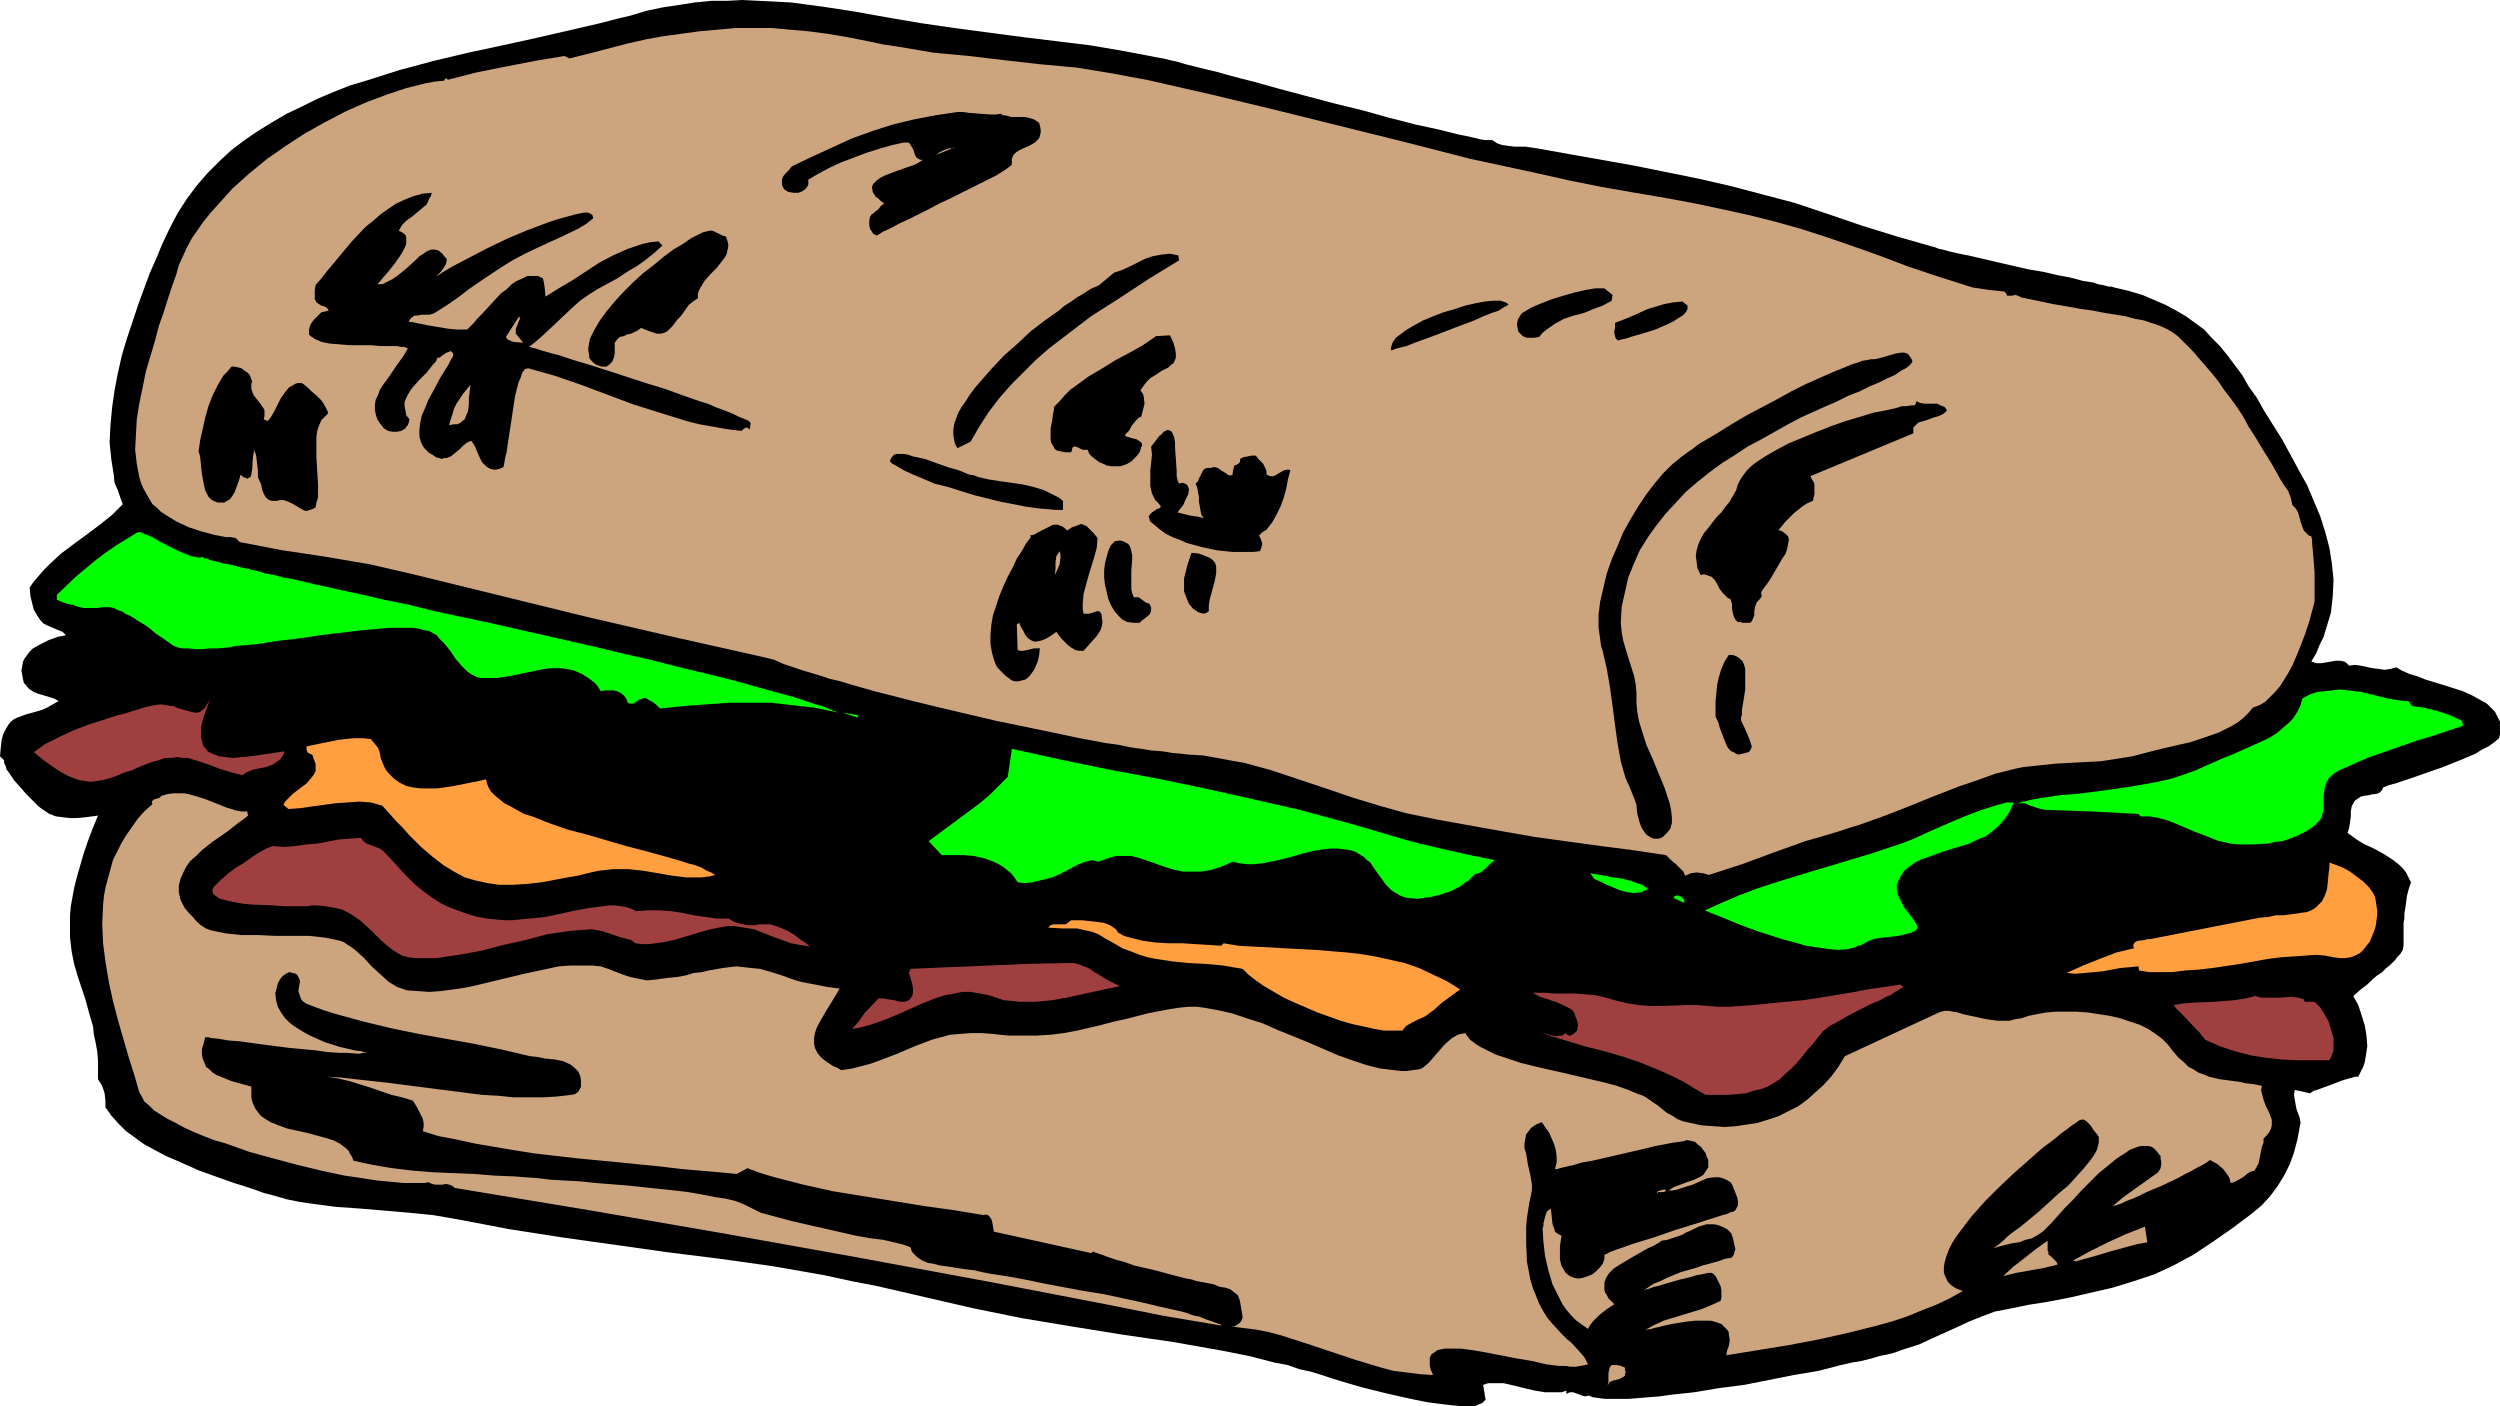<?xml version="1.0" encoding="UTF-8" standalone="no"?>
<svg
   version="1.0"
   width="129.724mm"
   height="72.972mm"
   id="svg43"
   sodipodi:docname="Sandwich - Submarine 12.wmf"
   xmlns:inkscape="http://www.inkscape.org/namespaces/inkscape"
   xmlns:sodipodi="http://sodipodi.sourceforge.net/DTD/sodipodi-0.dtd"
   xmlns="http://www.w3.org/2000/svg"
   xmlns:svg="http://www.w3.org/2000/svg">
  <sodipodi:namedview
     id="namedview43"
     pagecolor="#ffffff"
     bordercolor="#000000"
     borderopacity="0.25"
     inkscape:showpageshadow="2"
     inkscape:pageopacity="0.0"
     inkscape:pagecheckerboard="0"
     inkscape:deskcolor="#d1d1d1"
     inkscape:document-units="mm" />
  <defs
     id="defs1">
    <pattern
       id="WMFhbasepattern"
       patternUnits="userSpaceOnUse"
       width="6"
       height="6"
       x="0"
       y="0" />
  </defs>
  <path
     style="fill:#000000;fill-opacity:1;fill-rule:evenodd;stroke:none"
     d="m 292.657,27.467 0.97,0.646 0.97,0.323 1.131,0.162 1.293,0.162 h 2.101 l 1.131,0.162 1.131,0.162 6.302,1.131 12.766,2.262 12.766,2.585 6.302,1.454 6.141,1.616 6.141,1.616 6.787,2.262 6.626,2.262 6.787,2.1 6.787,1.939 0.646,0.162 0.808,0.323 0.808,0.162 1.131,0.323 2.101,0.485 2.424,0.485 2.747,0.646 2.747,0.646 5.656,1.293 2.909,0.485 2.747,0.646 2.586,0.485 2.424,0.646 2.101,0.323 0.808,0.323 0.97,0.162 0.646,0.162 0.646,0.162 h 0.485 l 0.485,0.162 2.747,0.646 2.747,0.808 2.262,0.969 2.262,0.969 2.101,1.131 1.939,1.131 1.778,1.293 1.778,1.293 1.454,1.616 1.616,1.616 1.454,1.777 1.454,1.939 1.454,1.939 1.293,2.262 1.616,2.262 1.454,2.585 3.555,5.655 3.232,5.978 1.616,2.908 1.293,3.07 1.293,3.07 0.97,3.07 0.808,3.07 0.485,3.07 0.323,3.231 -0.162,3.231 -0.162,1.454 -0.162,1.616 -0.485,1.616 -0.485,1.616 -0.485,1.616 -0.808,1.616 -0.646,1.616 -0.97,1.616 0.97,0.323 h 0.97 l 0.97,-0.162 0.97,-0.162 0.808,-0.162 h 0.97 l 0.808,0.162 0.485,0.323 0.485,0.485 1.131,-0.162 1.131,0.162 2.262,0.485 1.293,0.162 1.131,0.162 1.131,-0.162 1.131,-0.323 1.131,0.646 1.454,0.646 1.616,0.485 1.616,0.646 3.717,1.131 3.555,1.131 1.778,0.808 1.454,0.808 1.454,0.808 1.131,1.131 0.485,0.485 0.323,0.646 0.323,0.646 0.323,0.646 v 0.808 0.646 0.969 l -0.162,0.808 -0.97,0.808 -1.131,0.808 -1.293,0.646 -1.293,0.808 -3.07,1.293 -3.232,1.293 -3.232,1.131 -3.232,1.131 -1.454,0.485 -1.454,0.485 -1.293,0.323 -1.131,0.485 -0.162,0.485 -0.485,0.485 -0.323,0.162 -0.646,0.162 h -0.485 l -0.485,0.162 -1.131,0.162 -0.646,0.162 -0.485,0.323 -0.485,0.323 -0.323,0.323 -0.485,0.969 -0.162,0.969 v 0.969 l -0.162,1.131 -0.162,1.131 -0.323,0.969 1.778,1.293 1.616,0.969 1.778,0.808 1.778,0.969 1.778,1.131 1.454,1.131 0.646,0.646 0.646,0.808 0.485,0.969 0.485,0.969 -0.485,1.454 -0.323,1.293 -0.162,1.293 -0.162,1.131 -0.162,0.969 v 0.969 l -0.162,0.808 v 3.878 0.646 l -0.162,0.808 -0.485,0.808 -0.646,0.646 -0.323,0.485 -0.485,0.485 -0.646,0.646 -0.646,0.485 -0.808,0.808 -0.97,0.646 -0.97,0.808 -0.97,0.969 -1.293,0.969 -1.454,1.293 0.97,1.777 0.646,1.939 0.646,2.1 0.323,1.939 0.162,2.1 -0.323,2.1 -0.162,0.969 -0.323,0.969 -0.485,0.969 -0.485,0.969 h -0.162 -0.485 l -0.485,0.162 -0.646,0.162 -1.616,0.485 -1.616,0.646 -1.778,0.646 -1.293,0.485 -0.646,0.162 -0.485,0.323 -0.162,0.162 h -0.162 l -2.909,-0.646 -0.162,0.969 0.162,0.969 0.323,1.777 0.646,1.777 0.162,0.969 -0.162,0.808 -0.485,2.585 -0.646,2.424 -0.808,2.262 -1.131,2.262 -1.293,2.1 -1.454,1.939 -1.616,1.777 -1.939,1.616 -3.878,2.908 -3.717,2.585 -3.878,2.585 -2.101,1.131 -2.101,1.131 -1.778,0.808 -1.778,0.808 -3.878,1.293 -4.202,1.293 -4.202,0.969 -4.202,0.969 -4.202,0.808 -4.04,0.646 -3.878,0.808 -2.586,0.485 -2.586,0.969 -2.424,0.969 -2.424,1.131 -5.01,2.262 -2.424,1.131 -2.586,0.808 -0.97,0.323 -1.293,0.485 -1.293,0.323 -1.616,0.323 -1.616,0.485 -1.939,0.485 -1.939,0.323 -2.101,0.485 -4.363,1.131 -4.848,0.808 -4.848,0.969 -4.848,0.969 -5.01,0.646 -4.848,0.808 -4.525,0.485 -2.262,0.323 -2.101,0.162 -1.939,0.162 -1.939,0.162 h -3.394 -1.293 l -1.293,-0.162 -1.131,-0.162 -0.808,-0.323 -0.646,0.162 -0.646,-0.162 -0.808,-0.323 -0.97,-0.323 h -0.646 l -0.646,0.323 v -0.646 l -0.97,0.323 h -1.131 -2.101 l -1.939,-0.323 -2.101,-0.485 -1.939,-0.485 -2.101,-0.485 h -1.939 -1.131 l -0.97,0.323 0.485,2.908 -0.646,0.646 -0.808,0.323 -0.646,0.323 h -0.808 -1.616 l -1.778,-0.162 -2.747,-0.323 -2.424,-0.323 -2.424,-0.485 -2.262,-0.485 -2.101,-0.485 -2.101,-0.485 -3.878,-0.969 -3.878,-1.131 -2.101,-0.646 -1.939,-0.646 -2.101,-0.646 -2.262,-0.485 -2.262,-0.808 -2.586,-0.485 -5.01,-1.293 -4.848,-0.969 -10.019,-1.777 -10.019,-1.454 -10.019,-1.616 -4.848,-0.808 -4.848,-0.808 -9.534,-1.939 -18.907,-4.362 -5.01,-0.969 -5.171,-1.131 -10.181,-1.777 -10.342,-1.454 -10.342,-1.293 -20.685,-2.908 -10.342,-1.616 -10.181,-1.939 -4.686,-0.808 -4.848,-0.485 -9.534,-0.808 -4.686,-0.323 -4.848,-0.646 -2.262,-0.323 -2.424,-0.485 -2.262,-0.646 -2.424,-0.646 -1.778,-0.646 -1.939,-0.646 -2.101,-0.646 -2.262,-0.808 -4.525,-1.616 -4.363,-1.939 -2.262,-0.969 -2.101,-1.131 -2.101,-1.131 -1.778,-1.293 -1.778,-1.293 -1.454,-1.454 -1.454,-1.616 -1.131,-1.616 v -1.293 l -0.162,-1.454 -0.485,-1.454 -0.808,-1.293 v -1.939 -1.777 l -0.162,-1.777 -0.323,-1.777 -0.323,-1.454 -0.162,-1.616 -0.808,-2.747 -0.646,-2.424 -0.808,-2.424 -0.808,-2.424 -0.646,-2.262 -0.485,-2.424 -0.323,-2.747 v -1.454 -1.454 -1.454 l 0.162,-1.777 0.323,-1.777 0.323,-1.777 0.485,-1.939 0.646,-2.262 0.646,-2.262 0.808,-2.424 0.97,-2.585 1.131,-2.747 -1.131,0.162 -1.293,0.162 -1.616,0.162 h -1.454 l -1.454,-0.162 -1.293,-0.162 -1.293,-0.485 -0.97,-0.646 -0.485,-0.323 -0.646,-0.485 -1.131,-1.131 -1.293,-1.293 -1.131,-1.293 -1.293,-1.454 -0.97,-1.454 -0.485,-0.646 -0.162,-0.646 -0.323,-0.646 v -0.485 L 0,148.321 l 0.162,-1.777 0.162,-1.454 0.323,-1.131 0.485,-0.969 0.485,-0.808 0.485,-0.646 0.646,-0.485 0.646,-0.323 1.778,-0.646 1.778,-0.485 1.131,-0.323 1.131,-0.485 1.131,-0.646 1.131,-0.646 -0.808,-0.485 -2.101,-0.646 -1.131,-0.323 -0.808,-0.323 -0.97,-0.646 -0.646,-0.808 -0.323,-0.323 -0.162,-0.646 -0.162,-0.969 -0.162,-0.808 0.162,-0.969 0.162,-0.808 0.323,-0.646 0.485,-0.646 0.485,-0.646 0.646,-0.646 1.454,-0.808 1.616,-0.808 1.778,-0.646 1.616,-0.323 -0.323,-0.323 -0.323,-0.323 -0.808,-0.323 -1.131,-0.485 -1.131,-0.485 -0.646,-0.323 -0.485,-0.485 -0.485,-0.646 -0.485,-0.808 -0.485,-0.808 -0.323,-1.293 -0.323,-1.293 -0.162,-1.777 0.808,-1.131 0.97,-1.131 0.97,-1.131 1.131,-1.131 2.262,-2.1 2.586,-1.939 2.424,-1.777 2.586,-1.939 2.424,-1.939 2.101,-2.1 -0.485,-1.293 -0.485,-1.454 -0.646,-1.454 -0.162,-1.616 -0.485,-3.07 -0.323,-3.231 0.162,-3.231 0.323,-3.555 0.485,-3.393 0.646,-3.393 0.808,-3.555 0.97,-3.231 1.131,-3.393 1.131,-3.393 1.131,-3.07 1.131,-3.07 1.293,-2.908 1.131,-2.747 1.454,-3.07 1.616,-3.07 1.778,-2.747 1.939,-2.585 2.101,-2.424 2.262,-2.262 2.424,-2.262 2.586,-1.939 2.586,-1.777 2.909,-1.777 2.747,-1.616 3.07,-1.454 2.909,-1.454 3.07,-1.293 3.232,-1.293 3.232,-0.969 6.626,-2.1 6.626,-1.777 6.787,-1.616 6.787,-1.454 6.626,-1.454 6.302,-1.454 6.302,-1.454 3.07,-0.808 2.747,-0.646 3.232,-0.969 3.07,-0.646 3.232,-0.485 3.07,-0.485 3.232,-0.323 h 3.07 L 145.601,0 l 3.232,0.162 6.302,0.323 6.141,0.808 6.302,0.969 6.302,1.131 6.626,1.131 6.626,0.969 13.413,1.777 13.251,1.616 6.626,1.131 6.787,1.293 0.97,0.162 1.293,0.323 1.454,0.323 1.616,0.485 1.939,0.485 1.939,0.485 2.101,0.485 2.262,0.646 2.424,0.646 2.586,0.646 5.171,1.454 10.989,2.908 5.333,1.293 5.171,1.454 2.586,0.646 2.424,0.646 2.262,0.485 2.262,0.485 1.939,0.485 1.939,0.485 1.616,0.323 1.454,0.323 1.293,0.323 0.97,0.162 h 0.808 z"
     id="path1" />
  <path
     style="fill:#cca57f;fill-opacity:1;fill-rule:evenodd;stroke:none"
     d="m 393.172,57.196 0.323,0.485 0.162,0.323 h 0.323 0.485 l 0.808,-0.162 0.485,0.162 0.646,0.323 3.07,0.646 3.07,0.646 2.909,0.485 2.586,0.485 2.424,0.323 2.424,0.485 2.101,0.323 1.939,0.323 1.778,0.485 1.778,0.323 1.454,0.485 1.454,0.485 1.454,0.646 1.131,0.646 1.131,0.808 0.97,0.969 1.939,1.939 1.939,2.262 2.101,2.424 1.131,1.454 0.97,1.454 1.131,1.454 1.293,1.777 1.293,1.939 1.131,2.1 1.454,2.262 1.454,2.424 1.616,2.585 1.616,2.908 0.808,1.293 0.808,1.131 0.485,1.293 0.162,0.646 0.162,0.808 0.323,0.323 0.323,0.323 0.485,0.808 0.485,1.777 0.323,0.969 0.323,0.808 0.646,0.646 0.323,0.323 0.485,0.162 0.162,0.646 v 0.646 l 0.162,1.777 0.162,1.939 0.162,2.1 v 2.1 1.939 0.808 0.808 l -0.162,0.646 -0.162,0.646 -0.323,1.131 -0.323,1.293 -0.97,2.908 -1.131,2.908 -1.293,3.07 -0.808,1.454 -0.808,1.293 -0.808,1.293 -0.97,1.131 -0.97,0.969 -0.97,0.969 -1.131,0.646 -1.293,0.485 -0.808,0.969 -0.97,0.969 -0.97,0.808 -1.293,0.808 -1.293,0.646 -1.293,0.646 -2.747,0.969 -2.909,0.969 -2.909,0.646 -2.747,0.646 -2.586,0.646 -3.07,0.808 -3.07,0.485 -3.07,0.485 -3.07,0.162 -5.979,0.323 -3.07,0.323 -3.07,0.323 -1.616,0.323 -1.939,0.485 -1.939,0.485 -2.262,0.808 -2.262,0.808 -2.424,0.808 -5.01,1.939 -5.171,2.1 -5.01,1.939 -2.262,0.808 -2.262,0.808 -2.101,0.646 -1.939,0.646 -3.232,0.969 -3.394,0.969 -6.302,2.262 -6.141,2.262 -6.464,2.1 -1.131,-0.323 -1.293,-0.162 -1.131,0.162 -1.131,0.485 -0.323,-0.808 -0.485,-0.485 -0.97,-0.969 -0.97,-0.808 -0.485,-0.485 -0.485,-0.485 -6.464,-0.969 -6.302,-0.808 -12.928,-1.777 -6.464,-1.131 -6.302,-1.131 -6.302,-1.131 -6.302,-1.293 -5.171,-1.454 -5.333,-1.616 -5.171,-1.777 -5.333,-1.777 -5.333,-1.777 -5.333,-1.454 -2.747,-0.485 -2.586,-0.485 -2.747,-0.485 -2.747,-0.162 -1.454,-0.162 -1.778,-0.162 -1.939,-0.323 -2.101,-0.162 -2.101,-0.323 -2.262,-0.323 -2.262,-0.485 -2.424,-0.323 -5.171,-0.969 -5.333,-1.131 -5.494,-1.131 -5.494,-1.131 -10.989,-2.585 -5.333,-1.293 -5.01,-1.293 -2.586,-0.646 -2.262,-0.646 -2.262,-0.646 -2.101,-0.646 -2.101,-0.485 -1.939,-0.646 -1.616,-0.485 -1.616,-0.485 -3.878,-1.293 -1.778,-0.808 -1.939,-0.485 -17.291,-3.878 -17.453,-4.039 -17.13,-4.201 -17.13,-4.201 -4.202,-0.969 -4.202,-0.969 -8.565,-1.454 -4.202,-0.646 -4.363,-0.646 -8.403,-1.616 -0.808,-0.808 -0.97,-0.162 H 44.278 l -2.424,-0.485 -2.424,-0.646 -2.424,-0.808 -2.424,-1.131 -2.101,-1.293 -0.97,-0.646 -0.808,-0.808 -0.808,-0.646 -0.485,-0.808 -0.646,-1.131 -0.646,-1.131 -0.485,-1.131 -0.323,-1.131 -0.485,-2.585 -0.323,-2.747 0.162,-3.07 0.162,-2.908 0.485,-3.07 0.646,-3.07 0.646,-3.231 1.778,-5.978 0.808,-3.07 0.97,-2.747 0.808,-2.585 0.808,-2.424 0.808,-2.262 0.485,-1.777 0.808,-1.777 0.808,-1.777 0.97,-1.777 1.131,-1.616 1.131,-1.616 1.293,-1.616 1.454,-1.616 1.454,-1.616 1.454,-1.616 3.232,-2.908 3.555,-2.908 3.717,-2.585 3.717,-2.424 4.04,-2.262 4.04,-2.1 4.04,-1.777 3.878,-1.454 3.878,-1.293 1.939,-0.485 1.939,-0.485 1.778,-0.323 1.778,-0.162 0.162,-0.323 0.162,-0.162 0.323,0.162 v 0 0.162 l 5.656,-1.454 5.656,-1.131 5.818,-1.131 5.818,-0.969 0.97,0.485 3.878,-0.969 3.717,-0.969 3.717,-0.969 3.555,-0.808 3.555,-0.646 3.555,-0.485 3.555,-0.485 3.555,-0.323 3.555,-0.323 h 3.394 3.555 l 3.555,0.323 3.717,0.323 3.717,0.485 3.878,0.646 4.04,0.808 3.07,0.646 3.232,0.485 6.626,1.131 6.949,0.646 6.787,0.808 7.11,0.808 7.11,0.646 6.949,1.131 3.394,0.646 3.555,0.646 12.766,2.908 12.766,3.07 25.371,6.301 12.605,3.231 12.766,2.747 6.464,1.454 6.464,1.293 6.464,1.131 6.626,1.131 5.171,0.969 5.333,1.131 5.171,1.131 5.171,1.293 5.171,1.454 5.01,1.616 5.171,1.777 5.01,1.777 5.979,2.262 6.302,2.1 3.07,0.969 3.07,0.969 3.232,0.485 z"
     id="path2" />
  <path
     style="fill:#000000;fill-opacity:1;fill-rule:evenodd;stroke:none"
     d="m 84.678,37.807 -0.162,0.646 -0.323,0.485 -0.485,1.131 -0.97,0.808 -1.939,1.616 -1.131,0.808 -0.808,0.808 -0.646,1.131 0.646,0.323 0.646,0.485 0.162,0.485 v 0.646 0.646 l -0.323,0.808 -0.323,0.646 -0.485,0.808 -1.131,1.616 -1.293,1.616 -1.131,1.293 -0.485,0.646 -0.485,0.485 h 0.97 l 0.97,-0.485 0.97,-0.485 0.97,-0.646 1.778,-1.454 1.778,-1.616 0.808,-0.808 0.808,-0.485 0.646,-0.485 0.808,-0.323 h 0.808 l 0.646,0.162 0.808,0.646 0.323,0.485 0.485,0.485 v 0.485 l -0.162,0.646 -0.485,0.808 -0.646,0.808 -0.808,0.808 1.454,-0.969 1.616,-0.969 3.394,-1.777 3.717,-1.939 4.04,-1.939 3.878,-1.616 3.878,-1.454 1.939,-0.646 1.778,-0.485 1.778,-0.485 1.616,-0.323 h 0.646 l 0.485,0.162 0.485,0.323 0.162,0.646 -1.454,1.131 -1.616,0.969 -3.394,1.616 -3.555,1.616 -3.394,1.616 -2.424,1.293 -2.101,1.293 -4.363,2.908 -2.101,1.454 -2.101,1.616 -2.101,1.454 -2.262,1.454 -0.646,0.323 -0.646,0.162 h -1.616 l -0.646,0.162 h -0.646 l -0.646,0.485 -0.162,0.162 -0.323,0.485 0.323,0.162 h 0.485 l 0.646,0.162 0.808,0.162 1.616,0.323 1.939,0.323 1.939,0.323 1.778,0.162 h 0.646 0.97 0.323 l 0.485,-0.485 0.808,-0.808 0.646,-0.808 0.97,-0.969 1.778,-1.939 1.939,-2.1 1.131,-0.808 0.97,-0.969 0.97,-0.646 1.131,-0.485 0.97,-0.485 h 1.131 0.97 l 0.97,0.485 0.162,0.808 0.162,0.969 0.162,1.777 2.586,-1.616 2.747,-1.616 5.171,-3.393 2.747,-1.454 2.909,-1.293 1.454,-0.485 1.454,-0.485 1.454,-0.323 1.616,-0.162 0.808,0.808 -1.616,1.454 -1.616,1.293 -1.778,1.293 -1.939,1.131 -1.939,1.293 -3.878,2.1 -1.778,1.131 -1.616,1.131 -1.454,1.293 -2.909,2.747 -2.747,2.585 -1.454,1.293 -1.454,1.131 0.646,0.162 0.646,0.162 0.97,0.323 1.131,0.323 1.131,0.323 1.293,0.323 1.454,0.485 1.454,0.485 3.232,0.969 3.555,1.131 7.434,2.424 3.717,1.131 3.555,1.293 3.232,1.131 1.616,0.485 1.454,0.646 1.293,0.485 1.293,0.485 1.131,0.485 0.97,0.485 0.808,0.323 0.808,0.323 0.485,0.323 0.162,0.323 v -0.162 l -0.162,1.293 -0.323,-0.162 -0.162,-0.162 h -0.323 l -0.485,0.323 -0.323,0.323 -2.747,-0.323 -2.747,-0.485 -2.747,-0.485 -2.586,-0.646 -5.171,-1.616 -5.171,-1.616 -10.342,-3.878 -5.171,-1.777 -5.171,-1.454 -0.646,0.162 -0.485,0.646 -0.323,0.969 -0.485,1.131 -0.323,1.293 -0.323,1.293 -0.485,3.231 -0.485,3.231 -0.485,3.07 -0.162,1.293 -0.323,1.293 -0.162,0.969 -0.162,0.808 -0.808,0.323 -0.646,0.162 h -0.485 l -0.646,-0.162 -0.323,-0.162 -0.485,-0.323 -0.808,-0.808 -0.485,-0.969 -0.485,-1.131 -0.485,-1.131 -0.646,-0.969 -0.808,0.323 -0.808,0.646 -0.808,0.808 -0.808,0.646 -0.808,0.646 -0.808,0.323 h -0.485 l -0.485,0.162 -0.485,-0.162 -0.646,-0.162 -0.646,-0.485 -0.646,-0.323 -0.485,-0.485 -0.485,-0.485 -0.323,-0.485 -0.323,-0.646 -0.323,-1.131 v -1.454 l 0.162,-1.293 0.323,-1.454 0.646,-1.454 0.646,-1.616 0.808,-1.454 1.454,-2.747 0.808,-1.293 0.808,-1.293 0.485,-0.969 0.485,-0.808 v -0.485 l -0.162,-0.162 -0.323,-0.323 -0.323,0.162 -0.485,0.162 -0.485,0.323 -0.485,0.323 -0.323,0.323 h -0.485 l -0.323,0.808 -0.646,0.646 -1.131,1.454 -1.454,1.454 -1.293,1.454 -0.485,0.646 -0.485,0.808 -0.323,0.646 -0.323,0.808 v 0.808 l 0.162,0.808 0.162,0.969 0.646,0.808 -0.162,0.646 -0.162,0.485 -0.323,0.323 -0.162,0.323 -0.808,0.485 -0.808,0.162 h -0.97 l -0.808,-0.162 -0.808,-0.485 -0.646,-0.808 -0.646,-0.969 -0.323,-0.969 -0.162,-0.969 v -0.969 l 0.162,-0.969 0.485,-0.969 0.323,-0.969 0.646,-0.969 1.293,-1.777 1.293,-1.939 1.293,-1.777 0.485,-0.808 0.485,-0.808 -0.323,-0.162 -0.485,-0.162 h -0.646 l -0.646,-0.162 h -1.454 -1.778 l -1.939,-0.162 H 70.619 68.518 l -1.939,-0.162 -1.939,-0.162 -1.616,-0.323 -0.646,-0.323 -0.485,-0.162 -0.485,-0.323 -0.485,-0.323 -0.323,-0.323 v -0.485 -0.485 l 0.162,-0.646 0.323,-0.646 0.485,-0.646 0.646,-0.646 0.808,-0.808 1.454,-0.323 -0.323,-0.485 -0.485,-0.323 -0.646,-0.162 -0.485,-0.323 -0.485,-0.323 -0.162,-0.323 -0.162,-0.323 V 58.165 57.519 56.872 l 0.162,-0.969 1.131,-1.293 1.131,-1.454 2.424,-2.908 2.424,-2.908 2.747,-2.908 1.454,-1.131 1.454,-1.293 1.616,-1.131 1.454,-0.969 1.778,-0.808 1.616,-0.646 1.778,-0.485 z"
     id="path3" />
  <path
     style="fill:#000000;fill-opacity:1;fill-rule:evenodd;stroke:none"
     d="m 198.445,32.314 -0.808,0.646 -0.97,0.646 -1.293,0.808 -1.616,0.808 -1.616,0.808 -1.939,0.969 -3.878,1.939 -2.101,0.969 -2.101,1.131 -3.878,1.939 -1.778,0.808 -1.778,0.969 -1.454,0.646 -1.293,0.808 -0.646,-0.323 -0.323,-0.485 -0.323,-0.485 -0.162,-0.646 v -0.485 -0.646 l 0.162,-0.646 0.323,-0.485 0.323,-0.162 0.323,-0.323 0.646,-0.485 0.485,-0.646 0.646,-0.485 -0.646,-0.485 -0.485,-0.485 -0.485,-0.323 -0.323,-0.485 -0.323,-0.485 v -0.323 l -0.162,-0.646 0.323,-0.646 0.646,-0.646 0.646,-0.485 0.97,-0.485 2.101,-0.808 2.262,-0.808 0.97,-0.323 0.808,-0.323 0.808,-0.485 0.485,-0.323 h -0.485 l -0.323,-0.162 -0.485,-0.323 -0.323,-0.646 -0.162,-0.646 -0.323,-0.646 -0.323,-0.485 -0.162,-0.323 -0.323,-0.162 h -0.323 -0.485 l -2.262,0.485 -2.262,0.646 -2.586,0.808 -2.586,0.969 -2.586,0.969 -2.424,1.131 -2.101,1.131 -1.939,1.131 v 0.485 0.485 l -0.162,0.323 -0.323,0.485 -0.646,0.485 -0.808,0.323 h -0.97 l -0.97,-0.162 -0.323,-0.162 -0.485,-0.323 -0.323,-0.485 -0.162,-0.485 v -0.485 -0.485 l 0.162,-0.485 0.323,-0.485 0.485,-0.485 0.323,-0.323 0.646,-0.808 4.04,-1.939 3.878,-1.777 3.878,-1.777 4.04,-1.454 4.04,-1.293 4.04,-0.969 4.202,-0.808 4.363,-0.646 h 1.131 l 1.131,0.162 2.101,0.162 2.101,0.162 h 1.131 l 0.97,-0.162 0.323,0.323 h 0.485 l 1.131,0.323 h 2.747 l 1.293,0.323 0.485,0.162 0.485,0.323 0.485,0.323 0.162,0.485 0.162,0.808 v 0.646 l -0.162,0.646 -0.162,0.485 -0.485,0.485 -0.323,0.323 -1.131,0.646 -1.131,0.485 -0.97,0.485 -0.485,0.323 -0.323,0.323 -0.323,0.485 -0.162,0.485 v 0.485 z"
     id="path4" />
  <path
     style="fill:#cca57f;fill-opacity:1;fill-rule:evenodd;stroke:none"
     d="m 183.577,30.375 0.646,-0.485 0.97,-0.485 0.97,-0.323 h 0.97 v -0.162 z"
     id="path5" />
  <path
     style="fill:#000000;fill-opacity:1;fill-rule:evenodd;stroke:none"
     d="m 142.369,46.37 0.323,0.969 0.162,0.808 -0.162,0.808 -0.162,0.808 -0.323,0.646 -0.485,0.646 -1.131,1.454 -1.293,1.293 -1.131,1.293 -0.485,0.808 -0.485,0.808 -0.323,0.808 v 0.969 l -0.97,0.646 -0.808,0.646 -1.131,1.616 -0.485,0.646 -0.646,0.646 -0.97,1.293 -0.485,0.485 -0.485,0.485 -0.646,0.323 -0.646,0.162 h -0.808 l -0.97,-0.323 -0.97,-0.323 -1.131,-0.485 -0.646,0.485 -0.646,0.323 -0.646,0.323 -0.808,0.162 -0.646,0.323 -0.808,0.162 -0.485,0.485 -0.485,0.646 v 1.131 0.969 l -0.162,0.808 -0.323,0.808 -0.323,0.323 -0.323,0.323 -0.485,0.323 h -0.485 -0.485 l -0.485,-0.162 -0.485,-0.162 -0.485,-0.323 -0.646,-0.646 -0.323,-0.485 v -0.485 l -0.162,-0.808 v -0.646 l 0.162,-0.969 0.162,-0.808 0.808,-1.616 1.131,-1.939 1.293,-1.777 1.616,-1.939 1.616,-1.777 1.939,-1.939 1.939,-1.777 2.101,-1.616 1.939,-1.616 1.939,-1.454 1.939,-1.131 1.616,-1.131 1.616,-0.808 0.646,-0.323 0.646,-0.162 0.646,-0.162 h 0.485 l 0.485,0.162 0.323,0.162 0.97,0.485 0.323,0.162 z"
     id="path6" />
  <path
     style="fill:#000000;fill-opacity:1;fill-rule:evenodd;stroke:none"
     d="m 49.45,74.807 -0.162,0.485 v 0.485 0.485 l 0.162,0.485 0.323,0.808 0.646,0.808 0.646,0.808 0.646,0.969 0.162,0.323 v 0.646 0.485 l -0.162,0.646 0.808,0.323 0.646,-0.808 0.646,-1.131 0.646,-1.293 0.646,-1.293 0.808,-1.131 0.808,-0.969 0.646,-0.323 0.485,-0.323 0.485,-0.162 h 0.485 0.323 l 0.323,0.162 0.808,0.646 0.808,0.808 0.97,0.808 0.97,0.969 0.646,0.969 0.485,0.969 0.162,0.323 v 0.323 l -0.646,0.646 -0.646,0.646 -0.485,1.131 -0.323,0.969 -0.162,1.131 v 1.293 2.747 l 0.162,2.747 0.162,2.747 v 1.131 1.293 l -0.323,0.969 -0.162,0.969 -0.646,0.323 -0.485,0.162 -0.485,0.162 h -0.485 l -0.646,-0.323 -0.808,-0.485 -0.808,-0.485 -0.97,-0.485 -0.97,-0.323 h -0.646 l -0.646,0.162 h -0.646 -0.323 l -0.485,-0.162 -0.323,-0.162 -0.485,-0.485 -0.323,-0.646 -0.323,-0.808 -0.162,-0.969 -0.323,-0.646 -0.323,-0.808 v -1.293 l -0.162,-1.293 -0.162,-1.454 -0.162,-0.646 -0.323,-0.646 v 0.323 0.162 l -0.162,0.969 -0.162,2.424 -0.162,0.969 -0.162,0.485 -0.323,0.162 -0.323,0.162 -0.323,-0.162 -0.485,-0.162 -0.485,-0.485 -0.162,0.646 -0.323,0.969 -0.646,1.777 -0.485,0.808 -0.485,0.646 -0.808,0.485 -0.323,0.162 h -0.485 -0.808 l -0.808,-0.323 -0.485,-0.323 -0.485,-0.485 -0.323,-0.646 -0.323,-0.646 -0.323,-1.454 -0.323,-1.777 -0.162,-1.616 -0.162,-1.616 -0.162,-0.646 -0.162,-0.485 0.323,-2.262 0.485,-2.1 0.485,-2.262 0.646,-2.262 0.808,-2.1 0.97,-1.939 1.131,-1.939 0.808,-0.808 0.808,-0.969 h 0.646 l 0.646,0.162 0.646,0.162 0.646,0.485 0.485,0.323 0.485,0.485 z"
     id="path7" />
  <path
     style="fill:#cca57f;fill-opacity:1;fill-rule:evenodd;stroke:none"
     d="m 101.161,65.436 1.454,1.777 -1.939,-0.162 -0.808,-0.323 -0.323,-0.162 -0.323,-0.485 2.586,-4.039 0.162,0.485 -0.162,0.323 -0.323,0.808 -0.323,0.808 v 0.485 z"
     id="path8" />
  <path
     style="fill:#000000;fill-opacity:1;fill-rule:evenodd;stroke:none"
     d="m 231.088,50.086 0.162,0.969 -5.818,3.555 -5.656,3.716 -5.818,3.716 -2.747,2.1 -2.747,2.1 -2.747,2.1 -2.586,2.262 -2.424,2.424 -2.424,2.424 -2.262,2.585 -2.101,2.747 -1.778,2.747 -1.778,3.07 -2.586,1.293 -0.485,-0.808 -0.162,-0.808 -0.162,-0.969 v -0.969 l 0.162,-1.131 0.323,-0.969 0.485,-1.293 0.646,-1.131 0.808,-1.131 0.808,-1.293 0.97,-1.293 0.97,-1.131 2.262,-2.585 2.424,-2.585 2.747,-2.424 2.586,-2.424 2.747,-2.1 2.747,-1.939 1.131,-0.969 1.293,-0.808 1.131,-0.808 1.131,-0.646 0.97,-0.646 0.808,-0.485 0.808,-0.323 0.646,-0.323 2.909,-2.424 1.454,-0.485 1.454,-0.646 3.232,-1.616 1.454,-0.485 1.778,-0.323 1.616,-0.162 0.808,0.162 z"
     id="path9" />
  <path
     style="fill:#cca57f;fill-opacity:1;fill-rule:evenodd;stroke:none"
     d="m 88.072,83.37 0.323,-1.131 0.323,-0.969 0.323,-1.131 0.485,-0.969 1.293,-1.939 1.454,-1.777 -0.162,1.293 -0.162,1.293 v 1.293 l -0.162,1.293 -0.485,1.131 -0.162,0.485 -0.485,0.323 -0.323,0.323 -0.646,0.323 H 89.041 Z"
     id="path10" />
  <path
     style="fill:#000000;fill-opacity:1;fill-rule:evenodd;stroke:none"
     d="m 229.472,65.759 0.646,1.454 0.323,1.131 0.162,0.969 v 0.808 l -0.162,0.485 -0.323,0.646 -0.485,0.323 -0.485,0.485 -1.293,0.646 -1.454,0.969 -0.808,0.485 -0.646,0.646 -0.646,0.808 -0.646,0.969 0.485,0.646 0.162,0.485 0.162,1.454 -0.323,1.293 -0.323,1.293 -0.485,0.162 -0.485,0.485 -0.808,0.969 -0.646,1.131 -0.808,0.808 0.323,0.323 0.646,0.162 0.485,0.162 0.808,0.162 0.485,0.323 0.485,0.323 0.162,0.323 v 0.323 l -0.162,0.323 -0.323,0.969 -0.485,0.646 -0.646,0.646 -0.485,0.485 -0.808,0.485 -0.808,0.323 -0.646,0.162 h -0.808 -0.808 l -0.97,-0.162 -0.646,-0.323 -0.808,-0.323 -0.646,-0.485 -0.646,-0.485 -0.646,-0.646 -0.323,-0.808 h -0.485 -0.485 l -0.646,-0.323 -0.323,-0.162 -0.485,-0.162 h -0.323 l -0.162,0.162 -0.162,0.323 v 0.162 l -0.162,0.485 h -1.131 l -0.808,-0.162 -0.808,-0.162 -0.485,-0.323 -0.323,-0.646 -0.323,-0.485 -0.162,-0.646 v -0.808 -1.454 l 0.323,-1.616 0.162,-1.293 0.162,-0.646 v -0.646 l 1.131,-1.131 0.97,-1.131 1.131,-1.131 1.131,-0.808 2.424,-1.777 2.747,-1.616 2.586,-1.616 2.747,-1.454 2.586,-1.454 2.586,-1.777 z"
     id="path11" />
  <path
     style="fill:#00ff00;fill-opacity:1;fill-rule:evenodd;stroke:none"
     d="m 39.754,109.221 0.162,0.162 0.323,0.162 h 0.485 l 0.485,0.323 0.808,0.162 0.808,0.162 0.97,0.323 1.131,0.162 1.293,0.323 1.293,0.323 1.454,0.323 1.454,0.323 1.616,0.485 1.778,0.323 1.778,0.485 1.939,0.323 4.04,0.969 4.363,0.969 2.262,0.485 2.262,0.485 4.848,1.131 4.848,0.969 5.171,1.293 5.333,1.131 5.333,1.131 10.666,2.424 10.666,2.424 5.333,1.293 5.01,1.131 5.01,1.293 4.686,1.131 4.686,1.131 4.202,1.131 4.04,1.131 3.555,0.969 1.778,0.485 1.454,0.485 1.454,0.485 1.454,0.485 1.293,0.323 1.131,0.485 1.131,0.485 0.97,0.323 -2.424,-0.485 -2.262,-0.485 -4.363,-0.485 -4.202,-0.485 h -4.202 -4.202 l -4.363,0.323 -4.363,0.323 -4.686,0.485 -0.808,-0.808 -0.646,-0.485 -0.646,-0.323 -0.485,-0.323 -0.485,-0.162 -0.323,0.162 -0.646,0.162 -1.131,0.808 h -0.485 -0.323 l -0.323,-0.162 -0.323,-0.808 -0.485,-0.646 -0.646,-0.485 -0.646,-0.323 -0.808,-0.162 h -0.808 -0.808 l -0.808,0.162 -0.485,-0.808 -0.646,-0.808 -1.293,-0.969 -1.293,-0.808 -1.454,-0.646 -1.454,-0.323 -1.454,-0.162 h -1.454 l -1.616,0.162 -3.07,0.646 -1.616,0.323 -1.454,0.323 -3.07,0.485 h -1.616 -1.454 l -0.808,-0.162 -0.646,-0.323 -0.646,-0.323 -0.646,-0.485 -1.131,-1.131 -1.131,-1.293 -0.97,-1.454 -1.131,-1.454 -1.131,-1.131 -0.485,-0.646 -0.646,-0.323 -0.808,-0.485 -0.97,-0.162 -1.131,-0.323 -1.131,-0.162 H 79.507 77.891 76.437 l -1.778,0.162 -1.778,0.162 -1.939,0.162 -4.04,0.485 -4.04,0.485 -4.363,0.646 -4.202,0.485 -4.04,0.646 -3.878,0.323 -1.778,0.323 -1.778,0.162 h -1.616 l -1.616,0.162 h -1.293 l -1.293,-0.162 H 35.875 l -0.97,-0.162 -0.808,-0.323 -0.485,-0.323 -1.616,-1.131 -1.454,-0.969 -1.131,-0.969 -1.131,-0.808 -1.131,-0.646 -0.97,-0.646 -0.808,-0.485 -0.808,-0.323 -0.646,-0.485 -0.646,-0.162 -0.97,-0.485 -0.808,-0.162 h -1.454 l -0.808,0.162 H 18.422 17.614 16.483 l -0.808,-0.162 -0.646,-0.162 -0.808,-0.323 -0.97,-0.162 -0.97,-0.323 -1.131,-0.485 v -0.969 l 3.717,-3.555 3.878,-3.231 1.939,-1.454 2.101,-1.454 2.101,-1.293 2.101,-1.293 h 0.646 l 0.646,0.323 1.616,0.646 1.616,0.969 3.555,1.777 1.616,0.646 0.808,0.323 0.808,0.162 0.808,0.162 z"
     id="path12" />
  <path
     style="fill:#000000;fill-opacity:1;fill-rule:evenodd;stroke:none"
     d="m 295.889,59.781 h -0.162 l -0.162,0.162 -0.323,0.162 -0.323,0.162 -0.485,0.323 -0.485,0.323 -1.454,0.485 -1.616,0.646 -1.778,0.808 -3.878,1.454 -4.202,1.616 -1.778,0.646 -1.778,0.646 -1.616,0.646 -1.293,0.323 -0.646,0.162 -0.485,0.162 -0.323,0.162 h -0.323 v -0.485 l 0.162,-0.485 0.162,-0.485 0.323,-0.485 0.323,-0.485 0.646,-0.485 1.293,-0.969 1.616,-0.969 1.778,-0.969 1.939,-0.808 2.101,-0.808 2.262,-0.646 1.939,-0.646 2.101,-0.485 1.778,-0.323 1.778,-0.162 h 1.293 l 0.485,0.162 0.485,0.162 0.323,0.162 z"
     id="path13" />
  <path
     style="fill:#000000;fill-opacity:1;fill-rule:evenodd;stroke:none"
     d="m 316.251,57.842 -0.162,1.131 -1.778,0.969 -1.778,0.646 -1.939,0.808 -1.939,0.485 -1.939,0.646 -1.778,0.969 -1.616,1.131 -0.808,0.646 -0.646,0.808 -0.97,0.162 h -0.808 -0.646 l -0.485,-0.162 -0.485,-0.323 -0.323,-0.323 -0.323,-0.323 -0.162,-0.485 -0.162,-0.969 0.162,-0.969 0.485,-0.808 0.323,-0.485 0.323,-0.162 1.616,-0.969 1.939,-0.808 2.101,-0.808 2.101,-0.646 2.262,-0.646 2.101,-0.485 1.939,-0.323 h 1.778 z"
     id="path14" />
  <path
     style="fill:#000000;fill-opacity:1;fill-rule:evenodd;stroke:none"
     d="m 330.956,59.942 v 0.646 l -0.323,0.646 -0.646,0.646 -0.808,0.485 -0.97,0.646 -0.97,0.485 -2.586,1.131 -2.586,0.808 -1.131,0.323 -1.131,0.323 -0.97,0.323 -0.808,0.162 -0.485,0.162 h -0.323 l -0.323,-0.323 -0.162,-0.485 -0.162,-0.808 0.162,-0.808 v -0.969 l 3.232,-1.293 3.232,-1.454 1.616,-0.485 1.616,-0.485 1.778,-0.323 1.778,-0.162 z"
     id="path15" />
  <path
     style="fill:#000000;fill-opacity:1;fill-rule:evenodd;stroke:none"
     d="m 208.464,98.234 v 1.777 h -0.646 -0.646 l -1.778,-0.162 -1.939,-0.162 -2.262,-0.323 -2.424,-0.485 -2.586,-0.485 -5.171,-1.293 -5.171,-1.616 -2.586,-0.646 -2.262,-0.969 -1.939,-0.808 -1.778,-0.808 -1.616,-0.969 -0.646,-0.323 -0.485,-0.485 0.162,-0.485 0.323,-0.485 0.323,-0.323 0.485,-0.162 h 0.646 0.808 l 0.808,0.162 0.97,0.323 2.262,0.485 2.262,0.808 2.262,0.808 2.262,0.646 1.939,0.808 0.97,0.162 0.808,0.323 2.101,0.485 2.101,0.323 2.262,0.323 2.262,0.323 2.101,0.485 2.101,0.646 0.97,0.485 0.97,0.485 0.97,0.485 z"
     id="path16" />
  <path
     style="fill:#000000;fill-opacity:1;fill-rule:evenodd;stroke:none"
     d="m 231.249,94.841 0.646,-0.162 0.485,0.162 0.323,0.162 0.162,0.162 0.162,0.323 0.162,0.485 -0.162,0.969 -0.485,0.969 -0.485,1.131 -0.646,0.808 -0.485,0.646 1.293,0.323 1.293,0.323 1.293,0.162 1.293,0.323 -0.485,-0.646 -0.162,-0.808 -0.323,-1.777 v -0.969 l -0.162,-0.808 -0.162,-0.969 -0.323,-0.808 0.485,-0.485 0.162,-0.485 0.323,-0.646 0.485,-0.969 0.323,-0.323 0.485,-0.162 h 0.808 l 0.323,-0.162 h 0.323 l 0.646,0.162 0.646,0.485 0.808,0.485 0.485,0.323 0.162,0.162 h 0.323 0.162 l 0.323,-0.162 V 92.579 l 0.162,-0.646 0.162,-0.646 0.485,-0.162 0.485,-0.323 0.162,-0.323 V 90.156 89.994 l 0.646,-0.323 0.808,-0.162 0.808,-0.162 h 0.808 l 0.646,0.808 0.808,0.808 0.485,0.969 0.162,0.485 v 0.646 l 0.323,0.162 0.323,0.162 h 0.646 l 0.485,-0.162 0.485,-0.323 1.131,-0.646 0.646,-0.162 h 0.323 l 0.323,0.162 -0.485,1.777 -0.323,1.777 -0.485,1.777 -0.646,1.777 -0.808,1.616 -0.808,1.454 -1.131,1.454 -0.808,0.485 -0.646,0.646 0.323,0.646 0.323,0.969 -0.162,0.646 -0.162,0.485 -0.162,0.323 -1.293,0.162 h -2.586 -1.454 l -3.07,-0.323 -3.07,-0.646 -2.909,-0.808 -1.454,-0.646 -1.293,-0.485 -1.293,-0.646 -1.131,-0.808 -0.97,-0.808 -0.97,-0.808 -0.162,-0.323 v -0.162 l -0.162,-0.485 0.323,-0.485 0.323,-0.323 0.485,-0.323 0.485,-0.323 0.485,-0.162 0.323,-0.323 -0.485,-0.646 -0.646,-0.646 -0.323,-0.646 -0.323,-0.646 -0.323,-1.454 v -1.454 -0.808 -0.808 l 0.162,-1.454 0.162,-1.616 -0.162,-1.616 0.646,-0.808 0.485,-0.646 0.485,-0.646 0.485,-0.323 0.323,-0.485 0.485,-0.162 0.162,-0.162 h 0.323 l 0.323,0.162 h 0.162 l 0.323,0.485 0.323,0.808 0.162,0.969 v 0.969 l 0.162,2.262 0.162,2.424 v 0.969 l 0.162,0.808 z"
     id="path17" />
  <path
     style="fill:#000000;fill-opacity:1;fill-rule:evenodd;stroke:none"
     d="m 375.073,70.929 -0.485,0.646 -0.808,0.646 -0.97,0.485 -1.131,0.808 -1.454,0.646 -1.616,0.808 -1.939,0.808 -1.939,0.969 -2.101,0.808 -2.262,1.131 -2.262,0.969 -5.01,2.262 -2.424,1.293 -5.171,2.908 -2.747,1.454 -2.424,1.616 -2.586,1.616 -2.424,1.777 -2.424,1.939 -2.262,1.939 -1.939,2.1 -2.101,2.262 -1.778,2.262 -1.616,2.262 -1.616,2.585 -1.131,2.585 -1.131,2.747 -0.646,2.908 -0.646,2.908 -0.162,3.07 0.162,1.777 0.323,1.777 0.97,3.231 1.131,3.555 0.323,1.616 0.162,1.777 v 1.939 l 0.162,1.777 0.323,1.777 0.485,1.616 0.97,3.07 1.293,2.908 1.131,2.747 1.131,2.747 0.97,2.908 0.323,1.454 0.162,1.454 v 1.131 l -0.323,1.131 -0.646,0.808 -0.808,0.808 -0.323,0.162 -0.485,0.162 h -0.485 -0.485 l -0.485,-0.162 -0.485,-0.323 -0.485,-0.323 -0.485,-0.646 -0.485,-0.808 -0.323,-0.808 -0.485,-1.777 -0.162,-1.777 -0.323,-0.969 -0.323,-0.808 -0.646,-1.616 -0.808,-1.777 -0.485,-1.616 -0.485,-1.777 -0.646,-3.555 -0.485,-3.555 -0.485,-3.716 -0.485,-3.555 -0.646,-3.716 -0.808,-3.555 -0.323,-0.969 -0.162,-1.293 -0.323,-2.262 v -2.585 l 0.323,-2.585 0.646,-2.747 0.646,-2.747 0.97,-2.747 1.131,-2.585 1.131,-2.747 1.454,-2.585 1.454,-2.424 1.616,-2.424 1.616,-2.1 1.616,-1.939 1.778,-1.777 1.778,-1.454 0.646,-0.485 0.646,-0.485 0.97,-0.646 0.808,-0.646 0.97,-0.646 1.131,-0.646 2.424,-1.454 2.586,-1.616 2.747,-1.616 5.818,-3.07 2.909,-1.616 2.909,-1.454 2.909,-1.293 2.586,-1.131 2.424,-0.969 1.131,-0.485 1.131,-0.323 0.808,-0.323 0.97,-0.162 0.808,-0.162 h 0.646 l 0.808,-0.162 1.131,-0.323 1.131,-0.323 1.131,-0.323 1.131,-0.162 h 0.485 l 0.485,0.162 0.323,0.162 0.323,0.485 0.323,0.485 z"
     id="path18" />
  <path
     style="fill:#000000;fill-opacity:1;fill-rule:evenodd;stroke:none"
     d="m 215.251,105.505 -0.162,1.939 -0.485,1.777 -1.131,3.716 -0.485,1.777 -0.485,1.777 -0.162,1.939 v 0.969 l 0.162,0.969 h 0.485 0.485 l 0.646,-0.162 0.485,-0.162 0.485,-0.162 h 0.485 l 0.323,0.323 0.162,0.323 v 0.323 l 0.162,1.131 -0.162,0.969 -0.323,0.808 -0.646,0.969 -1.293,1.454 -1.293,1.454 h -0.808 l -0.808,-0.162 -0.808,-0.485 -0.646,-0.485 -1.293,-1.293 -0.97,-1.293 -1.131,0.808 -1.131,0.646 -0.97,0.323 -0.97,0.162 -0.485,-0.162 -0.323,-0.162 -0.485,-0.323 -0.323,-0.323 -0.323,-0.485 -0.323,-0.646 -0.485,-0.808 -0.323,-0.808 -0.485,0.323 0.162,5.009 0.485,0.162 h 0.646 l 2.101,-0.485 h 0.646 0.485 l -0.162,1.454 -0.323,1.293 -0.646,1.454 -0.808,1.131 -0.485,0.485 -0.485,0.323 -0.646,0.162 -0.646,0.162 h -0.646 l -0.646,-0.162 -0.646,-0.485 -0.646,-0.485 -0.646,-0.646 -0.646,-0.646 -0.485,-0.646 -0.323,-0.808 -0.485,-1.616 -0.323,-1.777 v -1.777 l 0.162,-1.939 0.323,-1.939 0.646,-1.939 0.646,-1.939 0.808,-1.939 0.808,-1.777 0.97,-1.777 0.808,-1.777 0.97,-1.454 0.808,-1.454 0.97,-1.293 -0.162,-0.323 0.808,-0.162 0.808,-0.485 0.97,-0.485 0.97,-0.485 0.97,-0.485 h 0.97 l 0.323,0.162 0.485,0.162 0.485,0.323 0.485,0.485 0.485,-0.323 0.485,-0.323 0.97,-0.323 0.808,-0.323 0.485,0.162 0.646,0.323 0.646,0.646 0.646,0.646 z"
     id="path19" />
  <path
     style="fill:#9f3f3f;fill-opacity:1;fill-rule:evenodd;stroke:none"
     d="m 41.208,137.011 -0.485,1.454 -0.485,1.293 -0.323,0.969 -0.323,1.131 -0.162,0.969 v 0.969 0.646 l 0.162,0.808 0.162,0.646 0.162,0.485 0.485,0.485 0.323,0.485 0.97,0.485 1.293,0.485 1.293,0.162 1.454,0.162 1.616,-0.162 1.778,-0.162 3.394,-0.485 3.232,-0.485 -0.162,0.646 -0.323,0.485 -0.323,0.485 -0.485,0.323 -0.97,0.646 -1.293,0.485 -2.424,0.485 -1.293,0.485 -0.97,0.646 -1.293,-0.323 -1.131,-0.323 -2.101,-0.646 -2.101,-0.808 -1.939,-0.646 -2.101,-0.646 H 35.714 l -0.97,-0.162 -1.131,0.162 h -1.293 l -1.293,0.485 -1.293,0.323 -2.101,0.808 -1.778,0.808 -1.616,0.485 -1.454,0.646 -1.454,0.485 -1.293,0.323 -1.131,0.162 -1.131,0.162 -1.131,-0.162 -1.131,-0.162 -1.293,-0.485 -1.131,-0.485 -1.454,-0.808 -1.454,-0.969 -1.778,-1.293 -1.778,-1.454 1.131,-0.808 1.131,-0.808 2.586,-1.293 2.747,-1.293 2.909,-1.131 3.07,-0.969 2.909,-0.969 1.454,-0.323 1.454,-0.485 2.747,-0.808 1.454,-0.323 1.293,-0.162 1.131,0.162 0.97,0.162 h 0.485 l 0.485,0.323 1.131,0.323 1.131,0.323 1.293,0.323 h 0.646 l 0.485,-0.162 0.323,-0.323 0.485,-0.323 0.646,-0.969 z"
     id="path20" />
  <path
     style="fill:#cca57f;fill-opacity:1;fill-rule:evenodd;stroke:none"
     d="m 206.848,112.775 0.162,-1.293 v -1.293 l 0.162,-1.131 0.323,-0.485 0.323,-0.485 0.162,0.646 v 0.646 l -0.162,1.293 -0.485,1.131 z"
     id="path21" />
  <path
     style="fill:#000000;fill-opacity:1;fill-rule:evenodd;stroke:none"
     d="m 222.361,117.138 h 0.485 0.485 l 0.646,0.485 0.646,0.485 0.808,0.323 0.323,0.646 v 0.646 l -0.162,0.485 -0.162,0.323 -0.97,0.808 -0.485,0.323 -0.485,0.485 h -0.646 -0.485 l -1.293,-0.162 -0.97,-0.485 -0.808,-0.808 -0.808,-0.969 -0.646,-1.131 -0.485,-1.131 -0.323,-1.454 -0.323,-1.293 -0.162,-1.454 v -1.454 l 0.162,-1.293 0.323,-1.293 0.323,-1.131 0.485,-1.131 0.808,-0.808 0.97,-0.162 0.646,0.162 0.646,0.323 0.485,0.323 0.323,0.646 0.162,0.646 0.162,0.808 v 0.969 l -0.162,1.939 v 1.939 1.777 l 0.162,0.808 z"
     id="path22" />
  <path
     style="fill:#000000;fill-opacity:1;fill-rule:evenodd;stroke:none"
     d="m 375.881,78.684 0.646,0.323 0.808,0.162 h 1.778 0.808 l 0.646,0.323 0.808,0.323 0.485,0.646 -0.323,0.323 -0.323,0.323 -0.97,0.485 -1.131,0.323 -1.293,0.485 -1.131,0.323 -0.485,0.162 -0.323,0.323 -0.323,0.323 -0.323,0.323 v 0.485 0.646 l -20.2,8.402 0.323,0.646 0.323,0.485 0.162,0.485 v 0.808 1.131 l -0.323,1.293 -1.131,0.485 -0.97,0.646 -1.616,1.293 -1.616,1.616 -1.454,1.777 h 0.485 l 0.323,0.162 0.646,0.485 0.485,0.485 0.162,0.646 -0.162,0.808 -0.162,0.969 -0.323,0.969 -0.646,0.969 -1.131,1.939 -1.131,1.939 -0.646,0.969 -0.485,0.646 -0.485,0.646 -0.323,0.646 0.162,0.323 v 0.323 l -0.485,0.646 -0.485,0.485 -0.162,0.485 -0.162,0.323 -0.162,0.969 v 0.808 l -0.323,0.808 -0.162,0.323 -0.323,0.323 h -1.454 l -0.485,-0.162 h -0.485 l -0.323,-0.323 -0.162,-0.162 -0.323,-0.646 -0.162,-0.646 -0.162,-0.808 v -0.969 l -0.323,-0.969 -0.485,-0.162 -0.323,-0.323 -0.646,-0.646 -0.646,-0.808 -0.485,-0.969 -0.485,-0.808 -0.646,-0.646 -0.485,-0.162 -0.485,-0.162 -0.485,-0.162 -0.646,0.162 -0.646,-1.293 -0.162,-1.293 -0.162,-1.131 0.162,-1.131 0.323,-1.131 0.485,-1.131 0.646,-1.131 0.808,-0.969 1.616,-2.1 0.97,-0.969 0.808,-1.131 0.808,-0.969 0.646,-1.131 0.646,-1.131 0.323,-1.131 0.323,-0.646 0.485,-0.808 0.485,-0.646 0.485,-0.646 0.808,-0.808 0.808,-0.646 1.939,-1.293 2.262,-1.293 2.424,-1.293 2.747,-1.131 2.747,-1.131 2.909,-1.131 2.747,-0.969 2.747,-0.808 2.586,-0.808 2.586,-0.485 2.101,-0.485 0.97,-0.323 h 0.97 l 0.808,-0.162 h 0.808 z"
     id="path23" />
  <path
     style="fill:#000000;fill-opacity:1;fill-rule:evenodd;stroke:none"
     d="m 237.067,119.884 -0.485,0.323 -0.485,0.162 -0.646,-0.162 -0.485,-0.162 -0.485,-0.323 -0.485,-0.323 -0.808,-0.969 -0.485,-1.131 -0.485,-1.293 v -1.293 -1.293 l 0.323,-1.293 0.323,-1.293 0.808,-2.424 1.454,0.162 1.293,0.485 0.808,0.323 0.646,0.485 0.485,0.646 0.162,0.646 v 0.485 0.808 l -0.323,1.616 -0.485,1.777 -0.485,1.777 -0.162,1.131 z"
     id="path24" />
  <path
     style="fill:#ff9f3f;fill-opacity:1;fill-rule:evenodd;stroke:none"
     d="m 74.174,146.705 0.323,0.969 0.162,0.969 0.323,0.808 0.323,0.808 0.323,0.646 0.485,0.646 1.131,1.131 1.131,0.808 1.293,0.646 1.454,0.323 1.454,0.162 h 1.616 1.616 l 3.232,-0.485 3.232,-0.646 1.616,-0.323 1.454,-0.323 0.162,0.808 0.323,0.808 0.485,0.808 0.808,0.808 0.808,0.646 0.97,0.808 1.293,0.646 1.131,0.646 1.454,0.808 1.616,0.485 3.232,1.293 3.717,1.293 3.717,0.969 3.878,1.131 3.878,1.131 3.717,0.969 3.555,0.969 3.394,0.969 1.454,0.485 1.293,0.323 1.293,0.485 1.131,0.646 0.808,0.323 0.808,0.485 -1.293,0.323 -1.454,0.162 h -1.454 -1.454 l -2.747,-0.323 -2.747,-0.485 -2.909,-0.485 -2.909,-0.323 h -1.454 -1.616 l -1.454,0.162 -1.454,0.162 -2.101,0.485 -1.939,0.485 -1.939,0.323 -1.778,0.323 -1.616,0.323 -1.778,0.323 -2.909,0.323 -2.747,0.162 h -2.586 l -2.262,-0.323 -2.262,-0.485 -2.262,-0.646 -2.101,-1.131 -2.101,-1.293 -2.101,-1.616 -1.131,-0.969 -1.131,-0.969 -1.131,-1.131 -1.293,-1.293 -1.131,-1.293 -1.293,-1.293 -1.293,-1.454 -1.454,-1.616 -2.262,-0.646 -2.262,-0.162 -2.262,0.162 -2.424,0.162 -4.686,0.646 -2.262,0.323 -2.262,0.162 -0.97,-0.808 0.323,-0.646 0.485,-0.485 1.131,-1.131 1.293,-0.969 1.293,-0.969 0.97,-1.131 0.485,-0.646 0.323,-0.646 v -0.646 -0.808 l -0.323,-0.808 -0.323,-0.969 -0.485,-0.162 -0.485,-0.323 -0.162,-0.485 v -0.646 l 3.07,-0.646 3.232,-0.646 1.454,-0.162 1.616,-0.162 h 1.616 l 1.616,0.162 z"
     id="path25" />
  <path
     style="fill:#cca57f;fill-opacity:1;fill-rule:evenodd;stroke:none"
     d="m 48.48,159.146 0.162,0.808 -0.808,0.646 -1.131,0.808 -2.262,1.777 -2.586,1.777 -2.262,1.777 -1.131,1.131 -1.131,0.969 -0.808,1.131 -0.646,1.293 -0.485,1.131 -0.323,1.293 v 1.293 l 0.323,1.454 0.323,0.646 0.485,0.969 0.808,0.969 0.808,0.808 0.808,0.969 0.97,0.808 0.808,0.485 0.808,0.323 1.454,0.323 1.616,0.323 3.07,0.323 h 3.394 l 3.232,0.162 h 3.394 3.232 l 3.07,0.323 1.616,0.323 1.454,0.323 0.808,0.323 0.646,0.485 0.808,0.485 0.808,0.646 1.616,1.454 1.454,1.616 1.778,1.616 1.616,1.454 0.808,0.485 0.808,0.485 0.97,0.323 0.808,0.323 2.262,0.162 2.262,0.162 2.262,-0.162 2.424,-0.323 2.262,-0.323 2.262,-0.485 4.686,-1.131 4.686,-1.131 4.525,-0.969 2.262,-0.485 2.262,-0.162 h 2.101 2.262 l 1.616,0.162 1.454,0.485 2.909,1.131 1.454,0.485 1.616,0.323 1.616,0.323 1.778,-0.162 2.262,-0.323 1.778,-0.162 1.778,-0.323 1.616,-0.485 1.616,-0.162 1.293,-0.323 2.747,-0.485 1.293,-0.162 1.454,-0.162 1.454,0.162 1.454,0.162 1.616,0.162 1.778,0.485 2.101,0.646 2.262,0.808 0.97,0.323 1.131,0.323 2.586,0.485 2.424,0.485 2.424,0.323 -1.454,2.424 -1.293,2.1 -1.293,2.262 -0.485,0.969 -0.323,0.969 -0.162,0.969 v 1.131 l 0.162,0.808 0.485,0.969 0.646,0.808 0.97,0.808 1.454,0.969 0.808,0.323 0.808,0.485 2.101,-0.323 1.939,-0.485 1.778,-0.485 1.778,-0.646 3.394,-1.293 3.394,-1.454 3.394,-1.293 1.778,-0.485 1.778,-0.485 1.939,-0.162 2.101,-0.162 h 2.101 l 2.262,0.162 2.909,0.323 h 2.909 2.747 l 2.747,-0.162 2.586,-0.323 2.586,-0.485 4.848,-1.131 2.424,-0.646 2.262,-0.485 4.363,-1.131 4.202,-0.808 2.101,-0.323 1.939,-0.162 h 1.293 l 1.293,0.162 2.747,0.485 2.909,0.646 2.909,0.969 3.07,0.969 2.909,1.293 5.979,2.424 5.979,2.585 2.747,0.969 2.909,0.969 2.586,0.646 2.747,0.323 1.293,0.162 h 1.131 l 1.131,-0.162 1.293,-0.162 0.485,-0.162 0.485,-0.323 0.97,-0.808 0.97,-1.131 2.101,-2.424 1.293,-1.131 0.485,-0.323 0.808,-0.485 0.646,-0.162 0.808,-0.162 0.485,0.646 0.485,0.646 0.646,0.485 0.646,0.485 0.808,0.485 0.97,0.485 1.939,0.969 2.424,0.808 2.424,0.808 2.586,0.646 2.747,0.646 2.909,0.646 2.747,0.646 2.747,0.646 2.747,0.646 2.424,0.646 2.262,0.808 1.939,0.808 0.97,0.323 0.808,0.485 1.131,0.808 0.97,0.646 1.778,1.454 0.97,0.485 0.97,0.646 1.131,0.485 1.454,0.323 2.262,0.485 2.262,0.162 2.262,0.162 2.262,-0.162 2.101,-0.323 2.101,-0.323 2.101,-0.646 1.939,-0.646 1.939,-0.969 1.939,-0.969 1.778,-1.293 1.616,-1.454 1.616,-1.454 1.616,-1.777 1.293,-1.777 1.293,-2.1 4.525,-2.1 9.373,-4.362 4.525,-2.1 0.485,-0.162 0.646,-0.162 h 0.808 l 0.808,0.162 0.97,0.162 0.97,0.323 2.262,0.485 2.262,0.485 2.262,0.323 h 1.293 1.131 l 1.131,-0.323 1.131,-0.162 1.454,-0.485 1.616,-0.323 1.778,-0.323 1.939,-0.162 h 2.101 1.939 l 2.262,0.162 2.101,0.323 2.101,0.323 2.101,0.485 1.939,0.646 1.939,0.646 1.616,0.808 1.454,0.969 1.293,0.969 1.131,1.131 0.97,1.293 1.131,1.293 0.97,0.808 0.97,0.969 0.97,0.485 0.97,0.646 0.97,0.323 1.131,0.485 2.101,0.485 2.424,0.323 1.293,0.162 1.454,0.323 1.454,0.162 1.616,0.323 -0.162,0.808 0.162,0.646 0.323,1.293 0.485,1.293 0.646,1.293 0.485,1.293 v 0.485 0.646 l -0.162,0.646 -0.323,0.646 -0.485,0.646 -0.646,0.646 v 0.808 l -0.323,0.808 -0.323,1.616 -0.323,1.616 -0.808,1.454 -0.646,0.162 -0.646,0.323 -0.97,0.808 -1.131,0.646 -0.646,0.323 -0.646,0.162 -0.162,-0.808 -0.323,-0.646 -0.485,-0.646 -0.485,-0.646 -1.131,-0.969 -1.454,-0.808 -0.646,0.485 -0.808,0.485 -0.97,0.485 -1.131,0.646 -1.293,0.646 -1.454,0.808 -3.07,1.454 -3.07,1.293 -1.293,0.646 -1.454,0.646 -1.293,0.485 -0.97,0.485 -0.97,0.323 -0.646,0.162 2.101,-1.777 2.262,-1.616 4.525,-3.231 0.485,-0.808 0.162,-0.969 -0.162,-0.969 v -0.485 l -0.323,-0.323 -0.485,-0.646 -0.485,-0.485 -0.485,-0.323 -0.646,-0.162 h -0.646 -0.808 l -0.646,0.162 -0.808,0.323 -0.808,0.323 -0.646,0.485 -1.778,1.131 -1.778,1.454 -1.778,1.454 -3.394,3.393 -1.616,1.777 -1.616,1.616 -1.293,1.454 -1.293,1.454 -0.485,0.485 -0.485,0.485 -0.485,0.485 -0.323,0.323 -0.97,0.646 -1.131,0.646 -1.293,0.323 -1.293,0.485 -1.293,0.162 -1.293,0.323 -1.293,0.323 -1.131,0.323 0.485,-0.323 0.485,-0.323 1.131,-0.969 0.646,-0.646 0.808,-0.646 1.778,-1.293 1.778,-1.454 1.939,-1.616 3.717,-3.393 1.939,-1.616 1.616,-1.777 1.454,-1.616 1.293,-1.616 0.485,-0.646 0.485,-0.808 0.323,-0.646 0.162,-0.646 0.162,-0.646 v -0.646 -0.485 l -0.323,-0.485 -0.646,-0.808 -0.646,-0.969 -0.808,-0.808 -0.485,-0.323 h -0.485 l -0.485,0.162 -0.646,0.485 -0.97,0.646 -0.808,0.646 -1.131,0.808 -1.131,0.969 -1.293,0.969 -1.293,0.969 -2.747,2.424 -2.747,2.424 -2.909,2.747 -2.747,2.747 -2.586,2.908 -1.131,1.454 -0.97,1.293 -0.97,1.293 -0.808,1.293 -0.646,1.293 -0.485,1.293 -0.323,1.131 -0.162,0.969 v 1.131 l 0.323,0.808 0.485,0.969 0.646,0.646 0.97,0.646 1.293,0.485 -2.586,1.454 -2.747,1.293 -2.909,1.131 -2.747,1.131 -2.909,0.969 -2.909,0.808 -5.818,1.454 -5.818,1.293 -5.979,1.131 -11.958,1.939 0.162,-0.969 0.323,-0.808 0.162,-0.808 v -0.646 l -0.162,-0.808 v -0.485 l -0.323,-0.485 -0.323,-0.323 -0.808,-0.808 -0.97,-0.323 -1.131,-0.323 h -1.454 -1.454 l -1.616,0.162 -3.07,0.485 -1.454,0.323 -1.293,0.323 -0.808,0.162 -0.485,0.162 -1.131,0.162 1.778,-0.969 1.778,-0.808 3.717,-1.131 3.717,-1.131 1.939,-0.808 1.778,-0.808 0.162,-0.646 v -0.808 -0.646 l -0.162,-0.808 -0.323,-0.646 -0.323,-0.646 -0.323,-0.646 -0.485,-0.485 -0.323,-0.162 h -0.646 l -0.646,0.162 -0.808,0.162 -0.97,0.162 -0.97,0.323 -2.101,0.485 -2.262,0.646 -2.101,0.646 -0.808,0.162 -0.808,0.323 -0.646,0.162 -0.485,0.162 0.97,-0.646 0.97,-0.646 1.293,-0.485 1.293,-0.646 2.747,-1.131 2.909,-0.808 1.293,-0.485 1.293,-0.323 1.131,-0.323 1.131,-0.323 0.808,-0.323 0.808,-0.162 h 0.323 l 0.323,-0.162 0.323,-0.485 0.162,-0.646 0.162,-0.485 -0.162,-0.646 -0.323,-1.454 -0.162,-0.485 -0.162,-0.485 -0.808,-0.808 -0.97,-0.485 -0.808,-0.323 -0.808,-0.162 h -0.808 -0.646 l -1.616,0.485 -1.616,0.808 -0.808,0.323 -0.808,0.485 -1.939,0.646 -0.97,0.323 -1.131,0.162 -0.323,0.323 -0.323,0.162 -0.808,0.485 -1.131,0.485 -1.131,0.646 -2.262,1.293 -2.424,1.454 -0.97,0.646 -0.808,0.808 -0.646,0.969 -0.323,0.969 v 0.969 0.485 l 0.162,0.485 0.323,0.485 0.323,0.646 0.485,0.485 0.646,0.646 -1.454,0.969 -1.454,1.131 -0.646,0.646 -0.646,0.646 -0.485,0.646 -0.485,0.808 -1.131,-0.808 -1.131,-0.808 -0.97,-0.969 -0.97,-1.131 -0.808,-1.131 -0.646,-1.293 -0.646,-1.293 -0.646,-1.293 -0.808,-2.747 -0.646,-2.747 -0.323,-2.747 -0.162,-2.747 0.162,-0.485 v -0.485 l 0.162,-0.646 0.162,-0.646 0.162,-0.485 0.162,-0.485 0.323,-0.323 0.485,-0.323 0.162,1.454 0.162,1.616 0.323,0.808 0.162,0.646 0.646,0.485 0.646,0.323 -0.162,0.969 -0.162,1.131 v 0.969 0.808 0.808 l 0.162,0.646 0.162,0.646 0.323,0.485 0.485,0.808 0.808,0.646 0.808,0.323 0.808,0.162 0.97,-0.162 0.97,-0.323 0.808,-0.323 0.808,-0.646 0.646,-0.646 0.646,-0.808 0.323,-0.969 v -0.808 l 0.485,-0.162 0.485,-0.323 1.293,-0.485 1.454,-0.485 1.778,-0.646 2.101,-0.646 2.101,-0.646 4.202,-1.454 2.101,-0.646 2.101,-0.646 1.939,-0.646 1.616,-0.485 1.454,-0.485 0.646,-0.162 0.485,-0.162 0.323,-0.162 0.323,-0.162 h 0.323 v 0 l 0.485,-0.323 0.162,-0.323 0.323,-0.646 v -0.808 l -0.162,-0.808 -0.646,-1.616 -0.323,-0.808 -0.323,-0.485 -0.808,-0.485 -0.808,-0.323 -0.646,-0.162 h -0.808 l -1.454,0.162 -1.454,0.646 -1.454,0.646 -1.616,0.485 -1.454,0.485 -0.808,0.162 h -0.808 l 0.485,-0.323 0.485,-0.323 1.293,-0.485 1.293,-0.485 1.454,-0.485 1.293,-0.646 0.485,-0.323 0.323,-0.485 0.323,-0.485 0.323,-0.485 v -0.646 -0.808 l -0.323,-0.646 -0.162,-0.646 -0.485,-0.646 -0.485,-0.646 -0.646,-0.485 -0.485,-0.485 -0.646,-0.162 -0.808,-0.162 h -0.323 l -0.323,0.162 -0.97,0.162 -1.293,0.162 -1.616,0.323 -1.778,0.323 -1.939,0.485 -4.202,0.969 -4.202,0.969 -2.101,0.485 -1.939,0.323 -1.616,0.485 -1.454,0.323 -1.293,0.323 -0.485,0.162 h -0.485 l 0.323,-1.293 v -1.131 l -0.162,-1.293 -0.323,-1.131 -0.485,-1.131 -0.485,-1.131 -0.808,-1.131 -0.646,-0.969 -1.131,0.485 -0.97,0.646 -0.485,0.646 -0.485,0.646 -0.162,0.808 -0.162,0.969 v 0.969 l 0.323,0.969 0.323,2.1 0.485,2.1 0.162,0.969 0.162,0.969 v 0.969 l -0.162,0.969 -0.323,1.454 -0.485,3.07 -0.162,1.777 v 3.393 l 0.162,3.555 0.323,1.616 0.323,1.777 0.485,1.616 0.646,1.616 0.646,1.616 0.808,1.454 0.808,1.293 0.97,1.131 1.778,1.939 0.97,0.969 0.97,0.808 1.778,1.939 0.808,0.969 0.646,1.293 -0.646,0.162 -0.808,0.162 -0.97,0.162 h -0.97 l -0.97,-0.162 h -1.293 l -2.586,-0.323 -2.747,-0.646 -2.909,-0.485 -5.818,-1.131 -2.747,-0.485 -2.424,-0.323 h -1.131 -1.131 -0.97 l -0.808,0.162 -0.646,0.162 -0.646,0.485 -0.485,0.323 -0.323,0.646 v 0.646 0.808 l 0.162,0.808 0.485,1.131 -2.586,-0.162 -2.586,-0.323 -2.586,-0.323 -2.424,-0.646 -4.848,-1.454 -4.848,-1.616 -4.848,-1.616 -5.01,-1.616 -2.424,-0.646 -2.424,-0.485 -2.586,-0.323 -2.586,-0.323 h 0.485 0.323 l 0.808,-0.485 0.485,-0.485 0.323,-0.808 -0.162,-0.969 -0.162,-0.969 -0.162,-0.969 -0.162,-0.646 -0.323,-0.808 -0.646,-0.485 -0.808,-0.646 -0.485,-0.162 -0.485,-0.162 -1.131,-0.162 -1.131,-0.485 -1.616,-0.323 -1.778,-0.323 -0.97,-0.323 -0.97,-0.162 -1.939,-0.485 -4.202,-1.131 -4.202,-0.969 -1.778,-0.646 -1.778,-0.485 -1.454,-0.485 -1.293,-0.485 -0.97,-0.323 -0.485,-0.162 -0.162,-0.162 -0.485,0.323 -19.069,-4.201 -0.162,-0.969 -0.162,-0.969 -0.162,-0.485 -0.323,-0.485 -0.323,-0.323 -0.485,-0.162 -0.323,0.162 -5.818,-0.969 -5.818,-0.808 -5.979,-0.969 -5.979,-0.969 -5.979,-0.969 -5.818,-1.293 -5.656,-1.454 -2.747,-0.808 -2.586,-0.969 -2.101,1.131 -3.394,-0.323 -3.717,-0.323 -3.717,-0.323 -4.04,-0.485 -8.08,-0.808 -8.403,-0.808 -8.403,-0.969 -4.04,-0.646 -3.878,-0.646 -3.717,-0.646 -3.717,-0.808 -3.394,-0.646 -3.07,-0.969 0.162,-0.808 v -0.808 l -0.162,-0.808 -0.323,-0.646 -0.808,-1.616 -0.808,-1.293 -2.101,-0.646 -2.101,-0.485 -4.202,-1.454 -4.202,-1.293 -2.101,-0.485 -2.101,-0.323 2.747,0.162 2.747,0.323 5.979,0.646 6.302,0.808 6.302,0.808 6.302,0.808 3.07,0.162 3.07,0.323 h 2.909 2.909 l 2.747,-0.162 2.747,-0.323 0.808,-0.162 0.646,-0.485 0.323,-0.646 0.162,-0.323 v -0.485 -0.808 l -0.162,-0.808 -0.323,-0.808 -0.485,-0.485 -0.485,-0.485 -0.646,-0.485 -1.454,-0.646 -1.616,-0.323 -1.778,-0.162 -1.616,-0.323 -1.454,-0.162 -5.494,-1.293 -5.494,-1.131 -10.827,-1.939 -5.494,-1.131 -5.333,-1.293 -5.333,-1.454 -2.586,-0.808 -2.586,-0.969 -0.808,-0.323 -0.646,-0.485 -0.323,-0.485 -0.162,-0.485 -0.162,-0.485 -0.162,-0.485 0.162,-0.969 0.162,-0.969 -0.162,-0.485 -0.162,-0.323 -0.162,-0.323 -0.323,-0.323 -0.646,-0.162 -0.646,-0.162 -0.646,0.323 -0.485,0.323 -0.485,0.485 -0.323,0.485 -0.323,0.646 -0.162,0.646 -0.162,0.646 -0.162,0.646 0.162,1.293 0.323,1.293 0.646,1.131 0.808,1.131 0.97,0.969 1.131,0.808 1.293,0.808 1.454,0.808 1.454,0.646 1.454,0.646 3.07,0.969 1.454,0.323 1.293,0.323 1.293,0.162 1.131,0.323 h -0.323 -0.485 l -0.485,0.162 h -0.646 l -1.778,-0.162 h -1.778 l -2.262,-0.162 -2.262,-0.323 -5.171,-0.485 -5.01,-0.646 -2.424,-0.323 -2.262,-0.323 -2.262,-0.162 -1.778,-0.323 -1.616,-0.162 -0.485,-0.162 h -0.646 l -0.323,1.293 -0.323,0.969 v 1.131 l 0.162,0.808 0.323,0.808 0.323,0.808 0.646,0.485 0.646,0.646 0.808,0.485 0.808,0.323 1.939,0.808 4.04,1.131 v 1.131 0.969 l 0.162,0.808 0.323,0.808 0.323,0.646 0.485,0.646 0.485,0.646 0.646,0.485 1.293,0.808 1.616,0.646 1.778,0.646 3.717,0.808 1.778,0.485 1.778,0.485 1.616,0.485 1.293,0.646 1.293,0.969 0.485,0.485 0.323,0.646 0.323,0.485 0.323,0.808 3.717,0.808 3.878,0.646 4.04,0.485 4.04,0.323 7.918,0.323 4.04,0.323 3.878,0.162 2.101,0.162 2.424,0.162 2.586,0.323 2.909,0.162 2.909,0.162 3.07,0.323 6.141,0.485 6.141,0.646 3.07,0.323 2.747,0.323 2.747,0.485 2.424,0.485 2.262,0.323 1.939,0.485 1.616,0.646 3.232,1.616 1.778,0.485 4.202,1.131 4.202,0.969 8.565,1.939 2.747,0.485 2.586,0.323 2.747,0.646 1.293,0.323 1.293,0.485 0.162,0.646 0.323,0.485 0.808,0.808 0.97,0.646 1.131,0.485 1.131,0.162 1.131,0.323 2.424,0.323 0.808,0.162 1.131,0.162 1.131,0.162 1.454,0.162 1.293,0.323 1.616,0.323 3.232,0.485 3.555,0.646 3.878,0.808 7.757,1.454 4.04,0.646 3.717,0.808 3.717,0.808 3.394,0.808 1.454,0.323 1.454,0.323 1.454,0.323 1.131,0.323 1.293,0.485 0.97,0.162 0.808,0.323 0.808,0.323 2.747,0.969 v 0.162 l -11.474,-1.939 -11.312,-2.262 -22.624,-4.362 -26.179,-4.847 -26.179,-4.686 -26.179,-4.524 -26.341,-4.362 -0.646,-0.485 -0.485,-0.162 -0.646,-0.162 -0.646,0.162 h -1.454 l -0.646,-0.162 -0.646,-0.323 -0.808,0.162 h -1.293 -1.131 -1.616 l -1.616,-0.162 -1.778,-0.162 -1.778,-0.162 -2.101,-0.323 -2.101,-0.323 -2.262,-0.323 -4.525,-0.969 -4.686,-1.131 -4.848,-1.293 -4.686,-1.293 -4.525,-1.616 -2.262,-0.646 -2.101,-0.808 -1.939,-0.808 -1.778,-0.808 -1.778,-0.969 -1.616,-0.808 -1.293,-0.808 -1.293,-0.808 -0.97,-0.969 -0.97,-0.808 -0.485,-0.969 -0.485,-0.808 -0.97,-3.393 -1.131,-3.555 -2.101,-7.271 -0.97,-3.716 -0.808,-3.716 -0.646,-3.878 -0.485,-3.716 -0.162,-3.716 0.162,-3.716 0.162,-1.777 0.323,-1.777 0.485,-1.777 0.485,-1.777 0.485,-1.777 0.808,-1.616 0.808,-1.616 0.97,-1.616 1.131,-1.616 1.131,-1.616 1.293,-1.454 1.616,-1.454 -0.162,-0.323 0.162,-0.323 0.162,-0.162 0.323,-0.162 0.646,-0.162 0.323,-0.162 0.323,-0.323 1.131,-0.323 1.131,-0.162 h 0.97 1.131 l 0.97,0.162 1.131,0.323 2.101,0.646 4.04,1.616 2.101,0.646 0.97,0.162 z"
     id="path26" />
  <path
     style="fill:#00ff00;fill-opacity:1;fill-rule:evenodd;stroke:none"
     d="m 168.225,140.727 -3.07,-0.969 3.07,0.485 z"
     id="path27" />
  <path
     style="fill:#9f3f3f;fill-opacity:1;fill-rule:evenodd;stroke:none"
     d="m 70.781,164.316 0.485,0.646 0.646,0.485 1.293,0.485 1.293,0.485 0.646,0.485 0.646,0.646 1.939,2.1 1.778,1.939 1.778,1.777 1.778,1.454 1.778,1.293 1.778,1.131 1.778,0.808 1.778,0.646 1.778,0.646 1.778,0.485 1.778,0.323 1.616,0.162 1.778,0.162 h 1.616 l 3.232,-0.323 3.232,-0.323 3.07,-0.646 2.909,-0.646 2.747,-0.485 2.586,-0.323 1.131,-0.162 h 1.131 l 1.131,0.162 1.131,0.162 0.97,0.323 0.97,0.485 2.262,-0.162 h 2.424 l 2.101,0.162 2.262,0.323 2.262,0.485 4.525,0.646 h 2.262 l 1.131,0.646 0.97,0.323 0.808,0.162 0.808,0.162 h 1.454 l 0.808,-0.162 h 0.646 0.808 0.808 l 0.97,0.323 0.97,0.323 1.131,0.485 1.454,0.808 0.646,0.485 0.808,0.646 0.808,0.485 0.97,0.808 -1.939,-0.323 -1.778,-0.323 -3.555,-1.293 -3.717,-1.454 -1.939,-0.323 -1.939,-0.323 h -1.131 l -1.131,0.162 -2.424,0.485 -2.262,0.646 -4.848,1.454 -2.424,0.485 -1.293,0.162 -1.131,0.162 h -1.293 l -1.454,-0.162 -0.808,-0.646 -1.939,-0.485 -1.939,-0.646 -1.939,-0.646 -0.97,-0.162 -0.97,-0.162 -2.262,0.162 -2.101,0.162 -4.363,0.646 -4.202,1.131 -4.363,0.969 -4.363,1.131 -4.363,0.808 -2.262,0.323 -2.101,0.323 h -2.101 -2.101 l -1.293,-0.162 -1.293,-0.323 -1.131,-0.646 -0.97,-0.646 -0.97,-0.808 -0.97,-0.808 -1.939,-1.939 -2.101,-1.939 -1.131,-0.808 -1.293,-0.808 -1.293,-0.646 -1.454,-0.323 -1.778,-0.323 -1.778,-0.162 h -0.97 l -0.646,0.162 h -4.848 l -1.939,-0.162 -4.04,-0.162 -1.939,-0.162 -1.778,-0.323 -1.454,-0.323 -1.293,-0.323 -0.485,-0.323 -0.485,-0.323 -0.323,-0.323 -0.162,-0.323 v -0.323 -0.323 l 0.162,-0.323 0.485,-0.485 0.97,-0.969 1.293,-1.131 1.454,-1.131 1.616,-0.969 1.616,-1.131 1.454,-0.969 1.454,-0.808 1.293,-0.485 2.262,0.162 2.101,-0.162 2.262,-0.323 2.101,-0.162 4.202,-0.808 2.262,-0.162 z"
     id="path28" />
  <path
     style="fill:#00ff00;fill-opacity:1;fill-rule:evenodd;stroke:none"
     d="m 293.142,168.678 -0.97,0.808 -0.808,0.808 -0.97,0.808 -0.485,0.162 -0.646,0.162 -0.646,0.646 -0.646,0.646 -0.808,0.485 -0.808,0.646 -1.939,0.969 -1.939,0.646 -2.101,0.485 -2.262,0.323 -1.939,-0.162 -0.808,-0.162 -0.808,-0.323 -0.808,-0.485 -0.808,-0.485 -1.131,-1.131 -2.101,-2.908 -0.97,-1.454 -0.646,-0.485 -0.646,-0.646 -0.808,-0.485 -0.808,-0.485 -0.97,-0.323 -1.131,-0.162 -1.454,-0.162 h -1.293 l -1.454,0.162 -1.293,0.162 -2.747,0.646 -2.747,0.808 -2.747,0.646 -2.586,0.485 -1.454,0.162 h -1.293 l -1.454,-0.162 -1.454,-0.323 -1.131,0.485 -1.131,0.485 -0.97,0.323 -0.97,0.323 -2.101,0.323 h -1.778 -1.616 l -1.616,-0.323 -1.616,-0.485 -1.454,-0.485 -1.293,-0.485 -1.454,-0.485 -1.454,-0.485 -1.293,-0.323 h -1.616 -1.454 l -1.616,0.485 -1.778,0.646 -0.646,-0.162 -0.485,-0.162 -0.808,0.162 -0.646,0.162 -0.808,0.323 -0.808,0.323 -1.778,0.969 -1.939,0.969 -1.131,0.485 -1.293,0.323 -1.293,0.323 -1.293,0.323 -1.454,0.162 -1.454,-0.162 -0.646,-0.969 -0.646,-0.808 -0.808,-0.646 -0.808,-0.646 -0.808,-0.485 -0.97,-0.485 -1.778,-0.646 -2.101,-0.485 -2.101,-0.162 h -2.101 -2.101 l -2.586,-2.747 8.08,-5.978 1.939,-1.454 1.939,-1.616 1.778,-1.777 1.778,-1.777 0.808,-5.493 9.534,2.1 4.686,0.969 4.686,0.969 9.534,1.777 9.373,1.939 9.373,2.1 9.211,2.1 9.534,2.585 4.525,1.293 4.848,1.454 2.262,0.646 2.424,0.646 4.848,1.131 5.01,1.131 z"
     id="path29" />
  <path
     style="fill:#000000;fill-opacity:1;fill-rule:evenodd;stroke:none"
     d="m 336.451,140.565 v -3.07 l 0.323,-3.231 0.323,-1.454 0.485,-1.616 0.646,-1.454 0.808,-1.293 h 0.808 l 0.808,0.323 0.646,0.485 0.485,0.485 0.323,0.808 0.162,0.646 v 0.969 0.969 2.1 l -0.323,2.1 -0.323,1.939 v 0.808 l -0.162,0.646 v 0.485 l 0.162,0.485 0.485,0.969 0.97,2.262 0.323,0.969 0.162,0.485 -0.162,0.485 -0.162,0.323 -0.323,0.323 -0.646,0.162 -0.646,0.162 -0.646,0.162 -0.485,-0.162 -0.485,-0.323 -0.485,-0.162 -0.485,-0.485 -0.323,-0.485 -0.485,-1.131 -0.97,-2.585 -0.323,-1.131 z"
     id="path30" />
  <path
     style="fill:#00ff00;fill-opacity:1;fill-rule:evenodd;stroke:none"
     d="m 472.356,137.495 0.646,0.969 v 0 l 2.424,0.323 2.586,0.646 2.424,0.808 2.424,1.131 0.162,0.969 -2.909,0.969 -2.909,0.969 -3.232,0.969 -3.232,1.131 -3.232,1.131 -3.232,1.131 -2.909,1.293 -2.586,1.131 -0.808,0.485 -0.646,0.485 -0.646,0.646 -0.323,0.646 -0.323,0.646 -0.162,0.808 -0.162,1.293 v 1.454 1.293 l -0.323,1.131 -0.162,0.485 -0.323,0.485 -0.97,0.969 -1.131,0.808 -1.131,0.646 -1.293,0.646 -1.293,0.485 -1.454,0.485 -1.454,0.162 -1.454,0.323 -2.909,0.162 h -1.454 -1.454 l -1.454,-0.162 -1.454,-0.323 -1.293,-0.323 -1.131,-0.485 -3.394,-1.293 -3.394,-1.454 -1.616,-0.646 -1.778,-0.485 -1.778,-0.323 h -1.778 l -0.485,-0.485 -9.211,-0.485 -4.525,-0.162 -4.686,-0.162 -0.646,-0.162 -0.646,-0.162 -1.454,-0.485 -1.131,-0.485 h -0.646 l -0.646,0.162 0.485,-0.323 0.646,-0.162 1.293,-0.323 1.778,-0.323 2.101,-0.323 2.262,-0.323 2.424,-0.162 2.747,-0.323 2.586,-0.323 5.656,-0.808 2.747,-0.485 2.747,-0.485 2.747,-0.646 2.424,-0.808 2.262,-0.808 2.101,-0.969 1.131,-0.485 1.454,-0.646 2.747,-1.131 2.909,-1.293 2.909,-1.293 1.293,-0.646 1.293,-0.808 1.131,-0.969 1.131,-0.969 0.97,-0.969 0.808,-1.293 0.646,-1.293 0.323,-1.293 1.454,-0.808 1.454,-0.485 1.616,-0.162 1.454,-0.162 1.454,-0.162 1.454,0.162 2.747,0.323 2.586,0.646 2.586,0.646 2.101,0.323 0.97,0.162 z"
     id="path31" />
  <path
     style="fill:#ff9f3f;fill-opacity:1;fill-rule:evenodd;stroke:none"
     d="m 219.291,182.896 1.131,0.646 1.131,0.323 2.586,0.646 2.424,0.323 2.586,0.162 h 2.747 l 2.586,0.162 2.586,0.162 2.424,0.162 0.485,-0.485 v 0 l 2.909,0.485 2.909,0.162 5.979,0.323 6.141,0.323 5.979,0.485 2.909,0.323 2.909,0.485 2.909,0.646 2.909,0.646 2.747,0.969 2.747,1.293 2.747,1.293 2.586,1.616 -1.778,1.293 -1.778,1.293 -1.616,1.454 -1.778,1.293 -1.131,0.485 -1.293,0.646 -1.131,0.646 -0.485,0.485 -0.323,0.485 h -1.616 -1.939 l -1.939,-0.323 -2.101,-0.485 -2.262,-0.485 -2.262,-0.646 -2.262,-0.808 -2.262,-0.808 -2.262,-0.969 -2.262,-0.969 -2.101,-0.969 -1.939,-1.131 -1.939,-1.131 -1.616,-1.131 -1.454,-1.131 -1.131,-1.131 -1.939,-0.323 -1.778,-0.323 -3.555,-0.323 -3.232,-0.162 -3.232,-0.323 -3.232,-0.485 -1.616,-0.323 -1.616,-0.485 -1.616,-0.646 -1.778,-0.646 -1.616,-0.969 -1.778,-0.969 -1.293,-0.808 -1.293,-0.485 -1.454,-0.323 -1.454,-0.323 h -2.747 l -2.909,-0.162 0.485,-0.485 0.485,-0.162 h 0.646 0.646 0.646 0.485 l 0.485,-0.323 0.646,-0.485 h 2.101 l 1.454,0.162 1.454,0.162 1.293,0.162 1.293,0.485 0.485,0.323 0.485,0.323 0.323,0.323 z"
     id="path32" />
  <path
     style="fill:#9f3f3f;fill-opacity:1;fill-rule:evenodd;stroke:none"
     d="m 209.272,188.875 h 1.454 l 1.454,0.485 1.293,0.485 1.131,0.808 0.646,0.323 0.485,0.323 1.293,0.808 1.293,0.646 1.293,0.646 -3.07,0.646 -6.626,1.454 -3.394,0.646 -3.394,0.323 h -1.616 -1.616 l -1.454,-0.162 -1.616,-0.162 -1.454,-0.485 -1.454,-0.485 -1.778,-0.323 -1.778,-0.323 h -1.616 l -1.616,0.323 -1.778,0.323 -1.616,0.485 -3.232,1.293 -3.232,1.454 -3.394,1.454 -3.232,1.131 -1.778,0.485 -1.778,0.323 1.293,-1.454 1.131,-1.616 2.747,-2.908 h 0.485 0.485 l 0.97,0.162 1.131,0.162 1.131,0.323 h 0.97 l 0.485,-0.162 0.323,-0.162 0.323,-0.323 0.323,-0.485 0.162,-0.646 v -0.808 l -0.162,-0.969 -0.323,-1.131 -0.323,-0.969 0.162,-0.323 0.162,-0.485 7.595,-0.323 7.757,-0.323 7.595,-0.323 z"
     id="path33" />
  <path
     style="fill:#00ff00;fill-opacity:1;fill-rule:evenodd;stroke:none"
     d="m 323.2,174.333 -0.646,0.323 -0.646,0.323 -1.454,0.162 -1.293,-0.162 -1.293,-0.323 -2.747,-1.131 -1.293,-0.646 -1.131,-0.485 -0.808,-1.131 2.909,0.485 1.454,0.323 1.454,0.162 1.454,0.323 1.454,0.485 1.454,0.485 z"
     id="path34" />
  <path
     style="fill:#00ff00;fill-opacity:1;fill-rule:evenodd;stroke:none"
     d="m 394.95,157.369 -0.808,1.777 -0.97,1.454 -1.131,1.293 -1.293,1.131 -1.293,0.969 -1.616,0.646 -1.616,0.808 -1.616,0.485 -3.232,0.969 -3.07,1.131 -1.454,0.485 -1.293,0.646 -1.131,0.808 -0.97,0.808 -0.646,0.969 -0.485,0.969 -0.323,0.808 v 0.969 l 0.162,0.808 0.323,0.808 0.808,1.616 0.97,1.293 0.485,0.646 0.485,0.646 0.323,0.485 0.323,0.485 0.162,0.485 v 0.323 l -0.485,0.485 -0.646,0.323 -1.293,0.323 -1.293,0.323 -1.454,0.162 -1.454,0.162 -1.454,0.162 -1.454,0.485 -1.454,0.808 -0.646,0.162 -0.646,0.323 -1.454,0.323 -1.778,0.162 -1.939,-0.162 -2.101,-0.323 -2.262,-0.323 -2.262,-0.646 -2.424,-0.646 -4.525,-1.454 -2.262,-0.808 -2.101,-0.808 -1.939,-0.808 -1.616,-0.646 -1.616,-0.646 -1.131,-0.485 3.232,-1.454 3.394,-1.454 3.394,-1.293 3.394,-1.131 6.302,-1.939 6.464,-1.939 6.464,-1.939 6.302,-2.1 2.424,-0.969 2.424,-1.131 5.171,-2.262 2.747,-1.131 2.586,-0.969 2.586,-0.808 2.262,-0.646 h 0.646 0.485 z"
     id="path35" />
  <path
     style="fill:#00ff00;fill-opacity:1;fill-rule:evenodd;stroke:none"
     d="m 330.31,177.08 -2.101,-0.969 0.162,-0.323 0.485,-0.162 h 0.323 l 0.323,0.162 0.323,0.162 0.323,0.323 0.162,0.323 z"
     id="path36" />
  <path
     style="fill:#9f3f3f;fill-opacity:1;fill-rule:evenodd;stroke:none"
     d="m 372.649,193.075 0.646,0.485 -0.808,0.485 -0.808,0.485 -0.97,0.646 -1.131,0.485 -1.131,0.646 -1.293,0.485 -2.586,1.293 -2.424,1.293 -2.262,1.293 -0.97,0.485 -0.808,0.646 -0.646,0.485 -0.485,0.646 -1.293,1.616 -1.293,1.454 -1.131,1.454 -1.131,1.293 -0.97,0.969 -1.131,0.969 -0.97,0.969 -1.293,0.808 -1.131,0.646 -1.293,0.485 -1.454,0.323 -1.454,0.485 -1.616,0.162 -1.939,0.162 h -2.101 -2.262 l -2.262,-1.293 -2.101,-1.293 -1.939,-0.969 -2.101,-0.969 -1.939,-0.808 -1.939,-0.808 -3.717,-1.293 -3.878,-1.131 -3.878,-0.969 -2.101,-0.646 -2.101,-0.646 -2.262,-0.646 -2.262,-0.808 1.131,0.323 1.293,0.323 0.808,0.162 0.485,-0.162 h 0.646 l 0.646,-0.485 0.323,0.323 0.323,0.162 h 0.323 l 0.323,-0.162 0.485,-0.323 0.485,-0.485 0.162,-1.131 -0.162,-0.808 -0.323,-0.808 -0.162,-0.646 -0.485,-0.646 -0.485,-0.323 -1.293,-0.646 -1.454,-0.646 -0.646,-0.162 -0.808,-0.323 -1.616,-0.485 -1.454,-0.808 h 2.262 l 2.101,0.162 h 4.04 l 1.939,0.162 1.939,0.162 2.101,0.485 2.262,0.646 2.101,0.485 2.101,0.323 2.262,0.162 h 2.424 l 4.525,-0.162 h 2.262 l 2.101,0.162 1.939,0.162 h 2.262 l 2.262,-0.162 2.262,-0.162 4.848,-0.485 5.171,-0.485 5.171,-0.808 4.848,-0.808 2.424,-0.485 2.262,-0.323 2.262,-0.323 z"
     id="path37" />
  <path
     style="fill:#ff9f3f;fill-opacity:1;fill-rule:evenodd;stroke:none"
     d="m 419.513,190.329 -0.162,-0.969 v 0.162 l -3.555,0.323 -3.394,0.646 -3.555,0.323 -1.778,0.162 -1.778,-0.162 3.232,-1.454 3.232,-1.293 3.394,-1.293 3.394,-0.808 -0.162,-0.323 v -0.323 l 0.162,-0.323 0.323,-0.323 0.485,-0.162 1.293,-0.162 0.485,-0.162 h 0.485 l 21.493,-4.201 1.778,-0.162 1.454,-0.323 h 1.454 l 1.293,-0.162 1.131,-0.162 1.131,-0.162 1.131,-0.162 0.808,-0.323 0.808,-0.485 0.646,-0.646 0.646,-0.646 0.485,-0.969 0.485,-1.293 0.162,-1.454 0.162,-1.777 0.162,-1.131 v -0.969 l 1.293,0.485 1.293,0.485 1.454,0.808 1.293,0.969 1.293,0.969 1.131,1.131 0.808,1.131 0.323,0.646 0.162,0.646 0.162,1.131 0.162,0.969 v 0.969 l -0.162,1.131 -0.162,1.131 -0.323,0.969 -0.808,1.939 -0.646,0.808 -0.646,0.808 -0.646,0.646 -0.97,0.485 -0.808,0.323 -1.131,0.162 h -1.131 l -1.131,-0.162 -1.616,-0.323 -1.778,-0.162 -2.262,0.162 -2.262,0.162 -2.424,0.162 -2.586,0.323 -5.333,0.969 -5.494,0.808 -2.747,0.323 -2.586,0.162 -2.586,0.323 h -2.262 -2.262 z"
     id="path38" />
  <path
     style="fill:#9f3f3f;fill-opacity:1;fill-rule:evenodd;stroke:none"
     d="m 451.833,195.984 v 0.323 l 0.323,0.162 h 0.646 0.323 0.646 l 0.323,0.162 0.97,0.969 0.808,1.293 0.808,1.454 0.485,1.616 0.485,1.616 v 1.454 0.808 l -0.162,0.646 -0.323,0.808 -0.323,0.646 h -3.232 -3.07 l -3.07,-0.162 -3.07,-0.323 -3.07,-0.485 -3.07,-0.808 -2.909,-0.969 -2.909,-1.293 -0.162,-0.162 -0.162,-0.323 -0.323,-0.323 -0.323,-0.485 -0.97,-0.969 -2.101,-2.262 -0.97,-0.969 -0.808,-0.808 -0.162,-0.323 -0.323,-0.162 2.101,-0.323 1.939,-0.162 4.04,-0.162 4.04,-0.323 2.101,-0.323 1.939,-0.485 1.131,0.323 h 1.131 2.424 l 2.424,-0.162 1.293,0.162 z"
     id="path39" />
  <path
     style="fill:#cca57f;fill-opacity:1;fill-rule:evenodd;stroke:none"
     d="m 326.593,233.306 0.162,0.323 h -0.162 l -0.323,0.162 h -0.808 -0.323 l -0.162,0.323 v -0.323 l 0.162,-0.162 0.485,-0.162 0.646,-0.162 h 0.162 z"
     id="path40" />
  <path
     style="fill:#cca57f;fill-opacity:1;fill-rule:evenodd;stroke:none"
     d="m 401.576,243.323 v 0.808 0.646 0.485 l 0.162,0.323 v 0.485 l 0.323,0.162 0.162,0.162 0.323,0.323 0.485,0.485 0.323,0.323 0.162,0.485 -2.586,0.646 -2.747,0.485 -2.747,0.485 -2.586,0.646 2.101,-1.939 2.101,-1.616 2.262,-1.777 z"
     id="path41" />
  <path
     style="fill:#cca57f;fill-opacity:1;fill-rule:evenodd;stroke:none"
     d="m 421.129,243.647 -1.939,0.323 -1.778,0.485 -3.555,0.969 -1.616,0.485 -1.616,0.485 -3.555,0.969 -0.485,-0.162 3.232,-1.777 3.555,-1.777 3.555,-1.616 3.717,-1.454 v -0.162 z"
     id="path42" />
  <path
     style="fill:#cca57f;fill-opacity:1;fill-rule:evenodd;stroke:none"
     d="m 318.675,268.205 v 0.485 l 0.162,0.485 -0.162,0.323 v 0.323 l -0.485,0.323 -0.646,0.323 -1.293,0.323 -0.646,0.323 -0.323,0.646 0.162,-0.808 v -0.808 -0.808 l 0.162,-0.808 0.162,-0.485 0.323,-0.323 h 0.323 0.323 0.485 l 0.646,0.162 z"
     id="path43" />
</svg>
